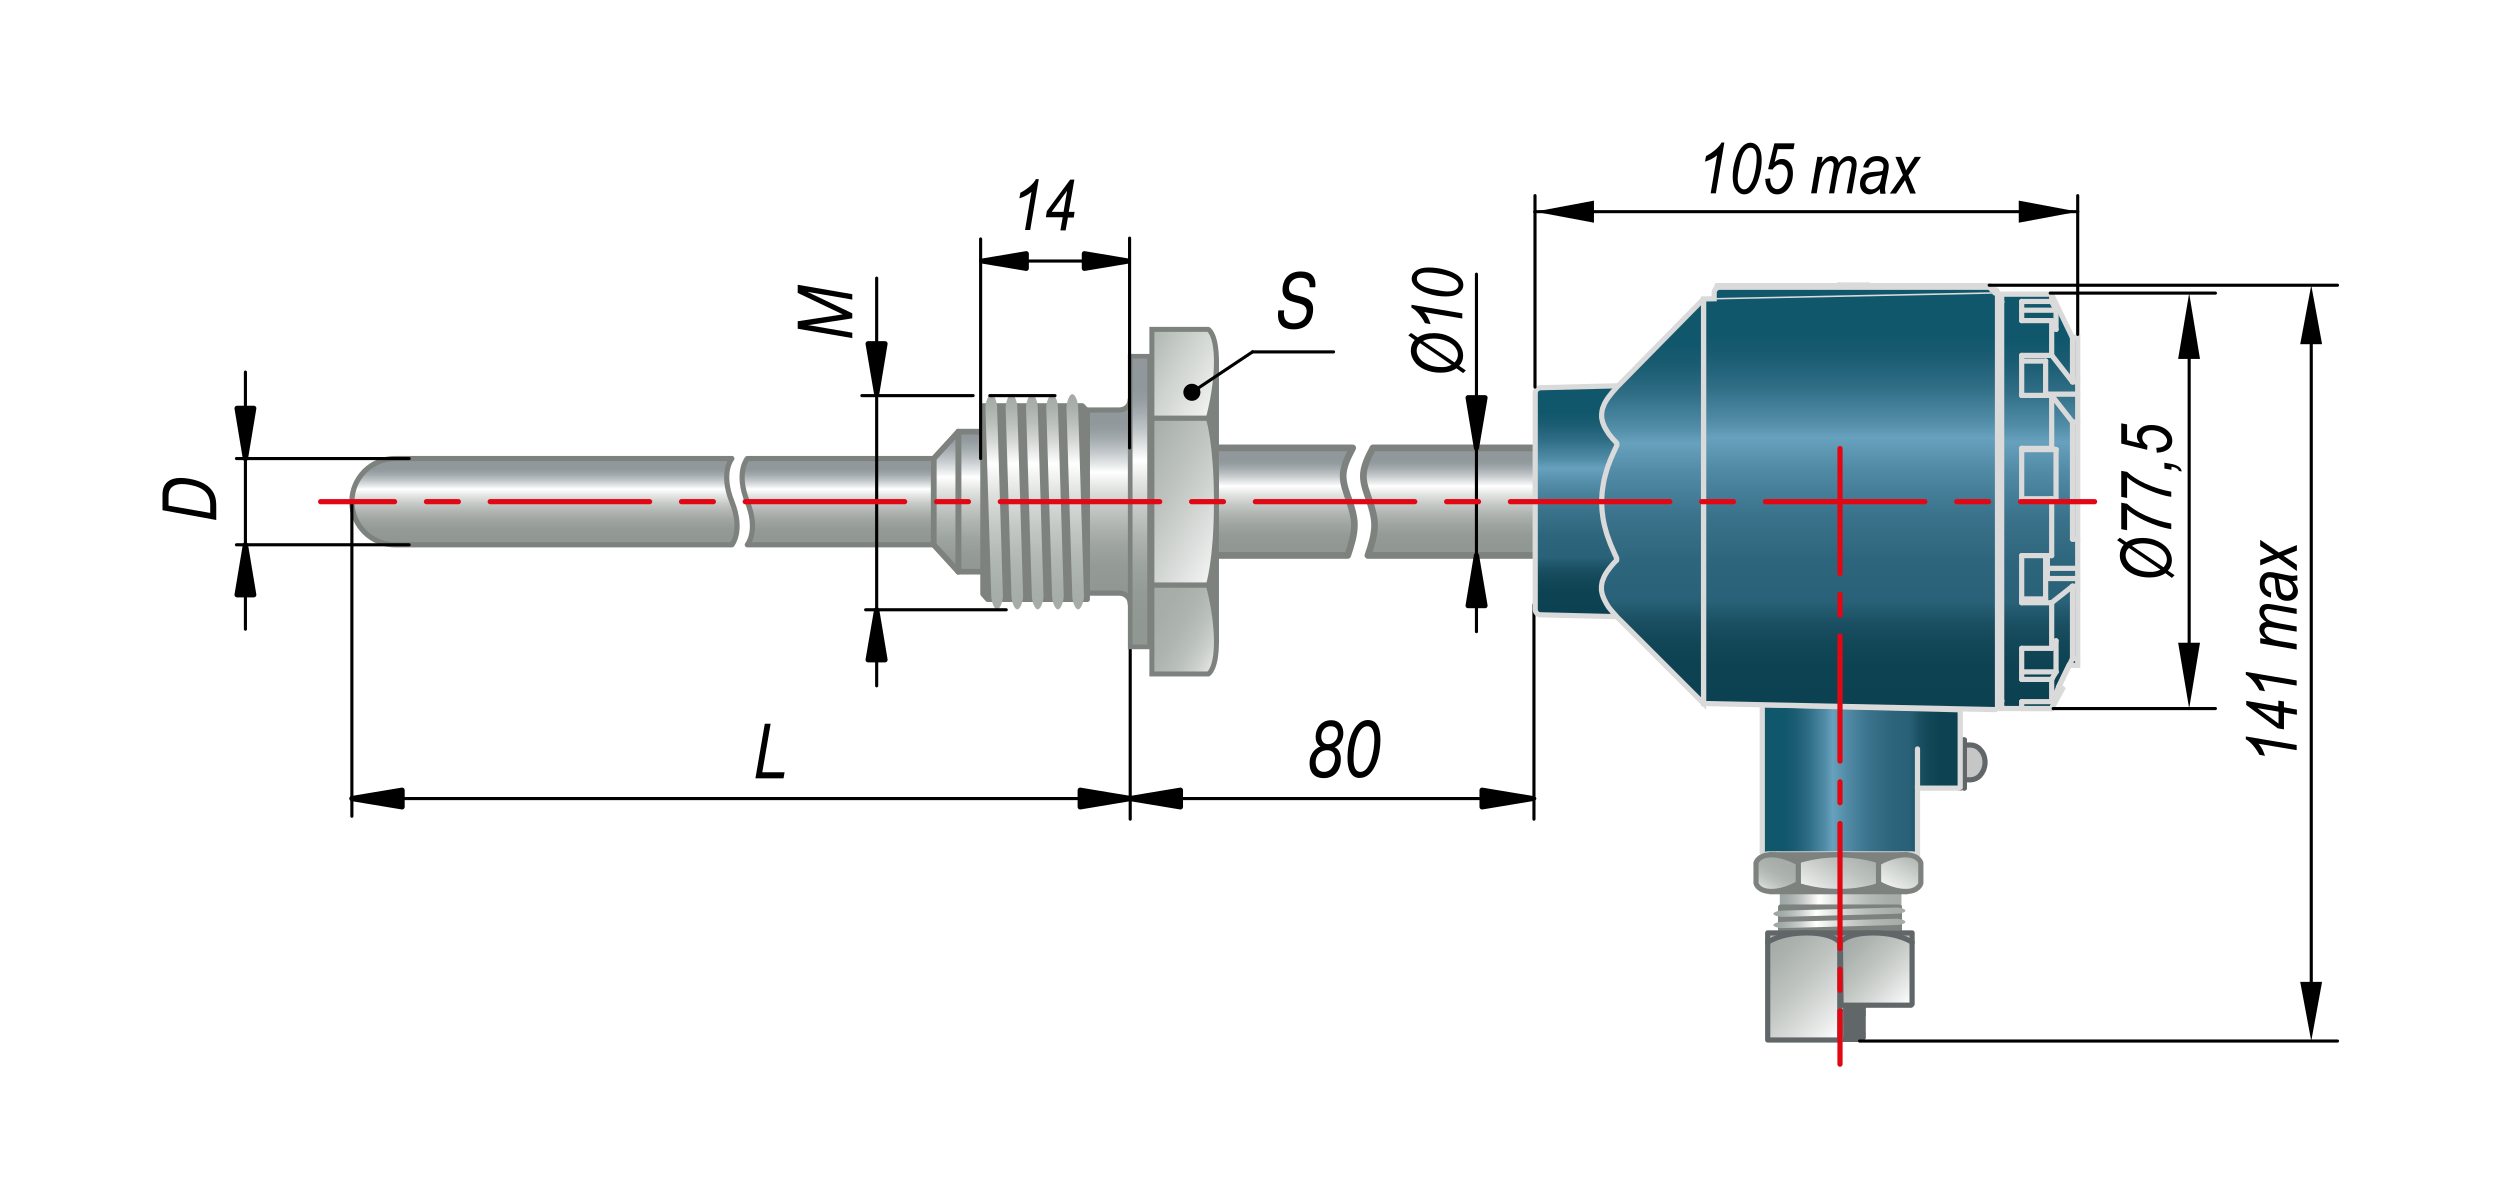 <?xml version="1.0" encoding="UTF-8"?> <svg xmlns="http://www.w3.org/2000/svg" xmlns:xlink="http://www.w3.org/1999/xlink" version="1.1" id="Layer_1" x="0px" y="0px" width="1200px" height="574.4px" viewBox="0 0 1200 574.4" xml:space="preserve"> <pattern x="672" y="783.2" width="1" height="1" patternUnits="userSpaceOnUse" id="AcUsrDefPat_x7B_153_x2C_114_x2C_76_x7D_" viewBox="0 -1 1 1" overflow="visible"> <g> <rect x="0" y="-1" fill="none" width="1" height="1"></rect> <line fill="none" stroke="#A17547" stroke-width="1.000000e-03" stroke-linecap="round" stroke-linejoin="round" stroke-miterlimit="10" x1="0" y1="-0.5" x2="1" y2="-0.5"></line> </g> </pattern> <g> <g> <path d="M699.1,176.8c-2,1.4-4.6,2.1-7.7,2.1c-2.7,0-5.2-0.5-7.5-1.5c-2.2-1-3.9-2.3-5-3.9c-1.1-1.6-1.7-3.3-1.7-5.1 c0-2,0.6-3.8,1.9-5.2L676,161l1.3-1.2l3.2,2.2c2-1.4,4.5-2.1,7.7-2.1c2.7,0,5.2,0.5,7.4,1.6s3.9,2.4,5,4c1.1,1.6,1.7,3.3,1.7,5.1 c0,1.9-0.6,3.6-1.9,5l3.2,2.2l-1.3,1.3L699.1,176.8z M696.7,175.1l-15.1-10.4c-1.1,1-1.6,2.2-1.6,3.6c0,1.3,0.5,2.5,1.4,3.7 c0.9,1.2,2.3,2.2,4.1,3c1.8,0.8,3.9,1.2,6.2,1.2C693.6,176.3,695.3,175.9,696.7,175.1z M683,163.7l15.2,10.3 c1-1.1,1.6-2.3,1.6-3.7c0-1.2-0.4-2.4-1.3-3.6c-0.9-1.2-2.3-2.2-4.2-3s-4-1.2-6.3-1.2C686,162.6,684.4,162.9,683,163.7z"></path> <path d="M702,152.9l-18.4-3.1c1.3,1.4,2.3,3.3,3.1,5.8l-2.7-0.5c-0.8-1.6-1.9-3.2-3.3-4.8c-1.1-1.2-2.1-2.1-3.2-2.6v-1.4l24.4,4.1 V152.9z"></path> <path d="M694,142.3c-3.1,0-6-0.5-8.9-1.5c-2.9-1-4.9-2.2-6.1-3.6c-0.9-1-1.4-2.2-1.4-3.4c0-1.5,0.7-2.8,2-3.8c1.4-1,3.4-1.6,6-1.6 c2.6,0,5.2,0.3,7.7,1c3.2,0.8,5.7,2,7.3,3.5c1.2,1.1,1.8,2.4,1.8,3.9c0,1.5-0.7,2.7-2.1,3.8C698.9,141.8,696.8,142.3,694,142.3z M694.8,139.9c1.8,0,3.1-0.3,4-0.9c0.8-0.6,1.3-1.3,1.3-2.2c0-0.9-0.5-1.7-1.4-2.5c-1.5-1.2-3.8-2.1-6.7-2.7s-5.2-0.8-7-0.8 c-1.8,0-3,0.3-3.8,0.8c-0.8,0.6-1.1,1.3-1.1,2.2c0,1,0.5,1.8,1.4,2.6c1.3,1.1,3.5,1.9,6.5,2.5S693.1,139.9,694.8,139.9z"></path> </g> <line fill="none" stroke="#000000" stroke-width="1.5" stroke-linecap="round" stroke-linejoin="round" x1="736.3" y1="290.3" x2="736.3" y2="393.2"></line> <linearGradient id="SVGID_1_" gradientUnits="userSpaceOnUse" x1="261.359" y1="261.466" x2="261.359" y2="220.104"> <stop offset="7.909600e-02" style="stop-color:#919792"></stop> <stop offset="0.184" style="stop-color:#949A95"></stop> <stop offset="0.284" style="stop-color:#9EA49F"></stop> <stop offset="0.381" style="stop-color:#AFB4B0"></stop> <stop offset="0.477" style="stop-color:#C6CAC7"></stop> <stop offset="0.571" style="stop-color:#E4E6E4"></stop> <stop offset="0.644" style="stop-color:#FFFFFF"></stop> <stop offset="0.687" style="stop-color:#E3E6E7"></stop> <stop offset="0.748" style="stop-color:#C0C5C8"></stop> <stop offset="0.804" style="stop-color:#A6ADB1"></stop> <stop offset="0.852" style="stop-color:#969DA1"></stop> <stop offset="0.887" style="stop-color:#91989C"></stop> </linearGradient> <path fill="url(#SVGID_1_)" stroke="#7D827E" stroke-width="2.5" stroke-linecap="round" stroke-linejoin="round" d="M189.6,220.1 h161.7c0,0-5.6,6.6,0,20.7c5.6,14.1,0,20.7,0,20.7H189.6c-11.4,0-20.7-9.3-20.7-20.7C168.9,229.4,178.2,220.1,189.6,220.1z"></path> <linearGradient id="SVGID_00000157275498775940823330000002001772000974937756_" gradientUnits="userSpaceOnUse" x1="402.209" y1="261.466" x2="402.209" y2="220.104"> <stop offset="7.909600e-02" style="stop-color:#919792"></stop> <stop offset="0.184" style="stop-color:#949A95"></stop> <stop offset="0.284" style="stop-color:#9EA49F"></stop> <stop offset="0.381" style="stop-color:#AFB4B0"></stop> <stop offset="0.477" style="stop-color:#C6CAC7"></stop> <stop offset="0.571" style="stop-color:#E4E6E4"></stop> <stop offset="0.644" style="stop-color:#FFFFFF"></stop> <stop offset="0.687" style="stop-color:#E3E6E7"></stop> <stop offset="0.748" style="stop-color:#C0C5C8"></stop> <stop offset="0.804" style="stop-color:#A6ADB1"></stop> <stop offset="0.852" style="stop-color:#969DA1"></stop> <stop offset="0.887" style="stop-color:#91989C"></stop> </linearGradient> <path fill="url(#SVGID_00000157275498775940823330000002001772000974937756_)" stroke="#7D827E" stroke-width="2.5" stroke-linecap="round" stroke-linejoin="round" d=" M448.2,220.1h-89.5c0,0-5.6,6.6,0,20.7c5.6,14.1,0,20.7,0,20.7h89.5V220.1z"></path> <linearGradient id="SVGID_00000048482811633500948900000016746461397704306853_" gradientUnits="userSpaceOnUse" x1="518.852" y1="432.406" x2="518.852" y2="350.404" gradientTransform="matrix(1 0 0 1 -52.999 -150.616)"> <stop offset="7.909600e-02" style="stop-color:#919792"></stop> <stop offset="0.184" style="stop-color:#949A95"></stop> <stop offset="0.284" style="stop-color:#9EA49F"></stop> <stop offset="0.381" style="stop-color:#AFB4B0"></stop> <stop offset="0.477" style="stop-color:#C6CAC7"></stop> <stop offset="0.571" style="stop-color:#E4E6E4"></stop> <stop offset="0.644" style="stop-color:#FFFFFF"></stop> <stop offset="0.687" style="stop-color:#E3E6E7"></stop> <stop offset="0.748" style="stop-color:#C0C5C8"></stop> <stop offset="0.804" style="stop-color:#A6ADB1"></stop> <stop offset="0.852" style="stop-color:#969DA1"></stop> <stop offset="0.887" style="stop-color:#91989C"></stop> </linearGradient> <polyline fill="url(#SVGID_00000048482811633500948900000016746461397704306853_)" stroke="#7D827E" stroke-width="2.768" stroke-linecap="round" stroke-linejoin="round" points=" 471.8,274.4 460,274.4 460,207.2 471.8,207.2 "></polyline> <linearGradient id="SVGID_00000094612668621584787470000004220891378180635324_" gradientUnits="userSpaceOnUse" x1="507.092" y1="432.406" x2="507.092" y2="350.404" gradientTransform="matrix(1 0 0 1 -52.999 -150.616)"> <stop offset="7.909600e-02" style="stop-color:#919792"></stop> <stop offset="0.184" style="stop-color:#949A95"></stop> <stop offset="0.284" style="stop-color:#9EA49F"></stop> <stop offset="0.381" style="stop-color:#AFB4B0"></stop> <stop offset="0.477" style="stop-color:#C6CAC7"></stop> <stop offset="0.571" style="stop-color:#E4E6E4"></stop> <stop offset="0.644" style="stop-color:#FFFFFF"></stop> <stop offset="0.687" style="stop-color:#E3E6E7"></stop> <stop offset="0.748" style="stop-color:#C0C5C8"></stop> <stop offset="0.804" style="stop-color:#A6ADB1"></stop> <stop offset="0.852" style="stop-color:#969DA1"></stop> <stop offset="0.887" style="stop-color:#91989C"></stop> </linearGradient> <polygon fill="url(#SVGID_00000094612668621584787470000004220891378180635324_)" stroke="#7D827E" stroke-width="2.768" stroke-linecap="round" stroke-linejoin="round" points=" 448.2,261.5 460,274.4 460,207.2 448.2,220.1 "></polygon> <g> <path d="M376.1,373.6h-13.5l4.5-26.2h2.8l-4,23.3h10.7L376.1,373.6z"></path> </g> <linearGradient id="SVGID_00000036227302200634279110000011111689681558470079_" gradientUnits="userSpaceOnUse" x1="532.203" y1="289.732" x2="532.203" y2="191.85"> <stop offset="7.909600e-02" style="stop-color:#919792"></stop> <stop offset="0.184" style="stop-color:#949A95"></stop> <stop offset="0.284" style="stop-color:#9EA49F"></stop> <stop offset="0.381" style="stop-color:#AFB4B0"></stop> <stop offset="0.477" style="stop-color:#C6CAC7"></stop> <stop offset="0.571" style="stop-color:#E4E6E4"></stop> <stop offset="0.644" style="stop-color:#FFFFFF"></stop> <stop offset="0.687" style="stop-color:#E3E6E7"></stop> <stop offset="0.748" style="stop-color:#C0C5C8"></stop> <stop offset="0.804" style="stop-color:#A6ADB1"></stop> <stop offset="0.852" style="stop-color:#969DA1"></stop> <stop offset="0.887" style="stop-color:#91989C"></stop> </linearGradient> <path fill="url(#SVGID_00000036227302200634279110000011111689681558470079_)" stroke="#7D827E" stroke-width="2.5" stroke-linecap="round" stroke-linejoin="round" d=" M542.5,191.8c0,2.8-2.3,5-5.2,5h-15.5v87.9h15.5c2.8,0,5.2,2.2,5.2,5"></path> <linearGradient id="SVGID_00000013170963214155253220000017999500481241835700_" gradientUnits="userSpaceOnUse" x1="695.569" y1="266.63" x2="695.569" y2="214.952"> <stop offset="7.909600e-02" style="stop-color:#919792"></stop> <stop offset="0.184" style="stop-color:#949A95"></stop> <stop offset="0.284" style="stop-color:#9EA49F"></stop> <stop offset="0.381" style="stop-color:#AFB4B0"></stop> <stop offset="0.477" style="stop-color:#C6CAC7"></stop> <stop offset="0.571" style="stop-color:#E4E6E4"></stop> <stop offset="0.644" style="stop-color:#FFFFFF"></stop> <stop offset="0.687" style="stop-color:#E3E6E7"></stop> <stop offset="0.748" style="stop-color:#C0C5C8"></stop> <stop offset="0.804" style="stop-color:#A6ADB1"></stop> <stop offset="0.852" style="stop-color:#969DA1"></stop> <stop offset="0.887" style="stop-color:#91989C"></stop> </linearGradient> <path fill="url(#SVGID_00000013170963214155253220000017999500481241835700_)" stroke="#7D827E" stroke-width="3.227" stroke-linecap="round" stroke-linejoin="round" d=" M736.7,266.6h-80.1c1.7-5,3.3-10.1,3.2-15.1c-0.1-3.7-1.2-7.3-2.4-11c-1.4-4-3-8.1-3-12c0-4.6,2.3-9.1,4.6-13.5h77.6"></path> <linearGradient id="SVGID_00000128480539221020619010000011930343816801222834_" gradientUnits="userSpaceOnUse" x1="617.435" y1="266.63" x2="617.435" y2="214.952"> <stop offset="7.909600e-02" style="stop-color:#919792"></stop> <stop offset="0.184" style="stop-color:#949A95"></stop> <stop offset="0.284" style="stop-color:#9EA49F"></stop> <stop offset="0.381" style="stop-color:#AFB4B0"></stop> <stop offset="0.477" style="stop-color:#C6CAC7"></stop> <stop offset="0.571" style="stop-color:#E4E6E4"></stop> <stop offset="0.644" style="stop-color:#FFFFFF"></stop> <stop offset="0.687" style="stop-color:#E3E6E7"></stop> <stop offset="0.748" style="stop-color:#C0C5C8"></stop> <stop offset="0.804" style="stop-color:#A6ADB1"></stop> <stop offset="0.852" style="stop-color:#969DA1"></stop> <stop offset="0.887" style="stop-color:#91989C"></stop> </linearGradient> <path fill="url(#SVGID_00000128480539221020619010000011930343816801222834_)" stroke="#7D827E" stroke-width="3.227" stroke-linecap="round" stroke-linejoin="round" d=" M584.9,266.6h62c1.7-5,3.3-10.1,3.2-15.1c-0.1-3.7-1.2-7.3-2.4-11c-1.4-4-3-8.1-3-12c0-4.6,2.3-9.1,4.6-13.5h-64.4"></path> <line fill="none" stroke="#000000" stroke-width="1.5" stroke-linecap="round" stroke-linejoin="round" x1="117.8" y1="178.6" x2="117.8" y2="302"></line> <line fill="none" stroke="#000000" stroke-width="1.5" stroke-linecap="round" stroke-linejoin="round" x1="196.4" y1="220.1" x2="113.5" y2="220.1"></line> <line fill="none" stroke="#000000" stroke-width="1.5" stroke-linecap="round" stroke-linejoin="round" x1="196.4" y1="261.5" x2="113.5" y2="261.5"></line> <polygon stroke="#000000" stroke-width="2.5" stroke-linecap="round" stroke-linejoin="round" points="113.8,285.5 121.8,285.5 117.8,261.5 "></polygon> <polygon stroke="#000000" stroke-width="2.5" stroke-linecap="round" stroke-linejoin="round" points="113.8,196 121.8,196 117.8,220.1 "></polygon> <g> <path d="M78,237.4c0-2.1,0.3-9.8,12.8-7.6c12.7,2.2,13,9.6,13,13.2v6.6L78,244.9V237.4z M100.9,246.2v-3.9c0-5.3-3.1-8.4-10-9.6 c-7.8-1.4-10,1.7-10,5.3v4.7L100.9,246.2z"></path> </g> <polygon fill="#7D827E" stroke="#7D827E" stroke-width="2.534" stroke-linecap="round" stroke-linejoin="round" points=" 471.8,285.1 474.1,287.7 521.9,287.7 521.9,197.4 519.5,194.8 471.8,194.8 "></polygon> <g> <linearGradient id="SVGID_00000034091126323046198190000006681657797949581959_" gradientUnits="userSpaceOnUse" x1="546.301" y1="338.634" x2="546.301" y2="259.246" gradientTransform="matrix(1.11 0 0 1.685 -129.147 -261.856)"> <stop offset="7.909600e-02" style="stop-color:#A4ABA6"></stop> <stop offset="0.196" style="stop-color:#A8AEA9"></stop> <stop offset="0.307" style="stop-color:#B2B8B3"></stop> <stop offset="0.415" style="stop-color:#C3C8C4"></stop> <stop offset="0.522" style="stop-color:#DBDEDB"></stop> <stop offset="0.626" style="stop-color:#F9FAF9"></stop> <stop offset="0.644" style="stop-color:#FFFFFF"></stop> <stop offset="0.655" style="stop-color:#F9F9F9"></stop> <stop offset="0.727" style="stop-color:#D4D8D5"></stop> <stop offset="0.791" style="stop-color:#BABFBB"></stop> <stop offset="0.847" style="stop-color:#AAB0AC"></stop> <stop offset="0.887" style="stop-color:#A4ABA6"></stop> </linearGradient> <path fill="url(#SVGID_00000034091126323046198190000006681657797949581959_)" d="M475.8,286.1c0,2.4,1.3,6.4,2.8,6.4 c1.5,0,2.8-4,2.8-6.4l-2.8-90.5c0-2.4-1.2-6.4-2.8-6.4c-1.5,0-2.8,4.1-2.8,6.4L475.8,286.1z"></path> <linearGradient id="SVGID_00000077319657222811503790000008731975834566162335_" gradientUnits="userSpaceOnUse" x1="555.065" y1="338.634" x2="555.065" y2="259.246" gradientTransform="matrix(1.11 0 0 1.685 -129.146 -261.856)"> <stop offset="7.909600e-02" style="stop-color:#A4ABA6"></stop> <stop offset="0.196" style="stop-color:#A8AEA9"></stop> <stop offset="0.307" style="stop-color:#B2B8B3"></stop> <stop offset="0.415" style="stop-color:#C3C8C4"></stop> <stop offset="0.522" style="stop-color:#DBDEDB"></stop> <stop offset="0.626" style="stop-color:#F9FAF9"></stop> <stop offset="0.644" style="stop-color:#FFFFFF"></stop> <stop offset="0.655" style="stop-color:#F9F9F9"></stop> <stop offset="0.727" style="stop-color:#D4D8D5"></stop> <stop offset="0.791" style="stop-color:#BABFBB"></stop> <stop offset="0.847" style="stop-color:#AAB0AC"></stop> <stop offset="0.887" style="stop-color:#A4ABA6"></stop> </linearGradient> <path fill="url(#SVGID_00000077319657222811503790000008731975834566162335_)" d="M485.5,286.1c0,2.4,1.3,6.4,2.8,6.4 c1.5,0,2.8-4,2.8-6.4l-2.8-90.5c0-2.4-1.2-6.4-2.8-6.4c-1.5,0-2.8,4.1-2.8,6.4L485.5,286.1z"></path> <linearGradient id="SVGID_00000085208163550779817010000013900968616928400056_" gradientUnits="userSpaceOnUse" x1="563.829" y1="338.634" x2="563.829" y2="259.246" gradientTransform="matrix(1.11 0 0 1.685 -129.145 -261.856)"> <stop offset="7.909600e-02" style="stop-color:#A4ABA6"></stop> <stop offset="0.196" style="stop-color:#A8AEA9"></stop> <stop offset="0.307" style="stop-color:#B2B8B3"></stop> <stop offset="0.415" style="stop-color:#C3C8C4"></stop> <stop offset="0.522" style="stop-color:#DBDEDB"></stop> <stop offset="0.626" style="stop-color:#F9FAF9"></stop> <stop offset="0.644" style="stop-color:#FFFFFF"></stop> <stop offset="0.655" style="stop-color:#F9F9F9"></stop> <stop offset="0.727" style="stop-color:#D4D8D5"></stop> <stop offset="0.791" style="stop-color:#BABFBB"></stop> <stop offset="0.847" style="stop-color:#AAB0AC"></stop> <stop offset="0.887" style="stop-color:#A4ABA6"></stop> </linearGradient> <path fill="url(#SVGID_00000085208163550779817010000013900968616928400056_)" d="M495.3,286.1c0,2.4,1.3,6.4,2.8,6.4 c1.5,0,2.8-4,2.8-6.4l-2.8-90.5c0-2.4-1.2-6.4-2.8-6.4c-1.5,0-2.8,4.1-2.8,6.4L495.3,286.1z"></path> <linearGradient id="SVGID_00000081640083348124622370000001402002232887247025_" gradientUnits="userSpaceOnUse" x1="572.594" y1="338.634" x2="572.594" y2="259.246" gradientTransform="matrix(1.11 0 0 1.685 -129.144 -261.856)"> <stop offset="7.909600e-02" style="stop-color:#A4ABA6"></stop> <stop offset="0.196" style="stop-color:#A8AEA9"></stop> <stop offset="0.307" style="stop-color:#B2B8B3"></stop> <stop offset="0.415" style="stop-color:#C3C8C4"></stop> <stop offset="0.522" style="stop-color:#DBDEDB"></stop> <stop offset="0.626" style="stop-color:#F9FAF9"></stop> <stop offset="0.644" style="stop-color:#FFFFFF"></stop> <stop offset="0.655" style="stop-color:#F9F9F9"></stop> <stop offset="0.727" style="stop-color:#D4D8D5"></stop> <stop offset="0.791" style="stop-color:#BABFBB"></stop> <stop offset="0.847" style="stop-color:#AAB0AC"></stop> <stop offset="0.887" style="stop-color:#A4ABA6"></stop> </linearGradient> <path fill="url(#SVGID_00000081640083348124622370000001402002232887247025_)" d="M505,286.1c0,2.4,1.3,6.4,2.8,6.4 c1.5,0,2.8-4,2.8-6.4l-2.8-90.5c0-2.4-1.2-6.4-2.8-6.4c-1.5,0-2.8,4.1-2.8,6.4L505,286.1z"></path> <linearGradient id="SVGID_00000165934206955162591990000013098518605200848044_" gradientUnits="userSpaceOnUse" x1="581.358" y1="338.634" x2="581.358" y2="259.246" gradientTransform="matrix(1.11 0 0 1.685 -129.143 -261.856)"> <stop offset="7.909600e-02" style="stop-color:#A4ABA6"></stop> <stop offset="0.196" style="stop-color:#A8AEA9"></stop> <stop offset="0.307" style="stop-color:#B2B8B3"></stop> <stop offset="0.415" style="stop-color:#C3C8C4"></stop> <stop offset="0.522" style="stop-color:#DBDEDB"></stop> <stop offset="0.626" style="stop-color:#F9FAF9"></stop> <stop offset="0.644" style="stop-color:#FFFFFF"></stop> <stop offset="0.655" style="stop-color:#F9F9F9"></stop> <stop offset="0.727" style="stop-color:#D4D8D5"></stop> <stop offset="0.791" style="stop-color:#BABFBB"></stop> <stop offset="0.847" style="stop-color:#AAB0AC"></stop> <stop offset="0.887" style="stop-color:#A4ABA6"></stop> </linearGradient> <path fill="url(#SVGID_00000165934206955162591990000013098518605200848044_)" d="M514.7,286.1c0,2.4,1.3,6.4,2.8,6.4 c1.5,0,2.8-4,2.8-6.4l-2.8-90.5c0-2.4-1.2-6.4-2.8-6.4c-1.5,0-2.8,4.1-2.8,6.4L514.7,286.1z"></path> </g> <line fill="none" stroke="#000000" stroke-width="1.5" stroke-linecap="round" stroke-linejoin="round" x1="168.9" y1="383.3" x2="542.5" y2="383.3"></line> <line fill="none" stroke="#000000" stroke-width="1.5" stroke-linecap="round" stroke-linejoin="round" x1="168.9" y1="240.8" x2="168.9" y2="391.8"></line> <polygon stroke="#000000" stroke-width="2.5" stroke-linecap="round" stroke-linejoin="round" points="193,379.3 193,387.3 168.9,383.3 "></polygon> <polygon stroke="#000000" stroke-width="2.5" stroke-linecap="round" stroke-linejoin="round" points="518.5,379.3 518.5,387.3 542.5,383.3 "></polygon> <line fill="none" stroke="#000000" stroke-width="1.5" stroke-linecap="round" stroke-linejoin="round" x1="542.5" y1="287.3" x2="542.5" y2="393.2"></line> <polygon stroke="#000000" stroke-width="2.5" stroke-linecap="round" stroke-linejoin="round" points="566.6,379.3 566.6,387.3 542.5,383.3 "></polygon> <polygon stroke="#000000" stroke-width="2.5" stroke-linecap="round" stroke-linejoin="round" points="711.4,379.3 711.4,387.3 735.5,383.3 "></polygon> <line fill="none" stroke="#000000" stroke-width="1.5" stroke-linecap="round" stroke-linejoin="round" x1="542.5" y1="383.3" x2="736.7" y2="383.3"></line> <g> <path d="M628.6,366.4c0-5.4,3.5-7.4,5.2-8.1c-1.6-0.9-2.3-2.7-2.3-4.6c0-4.4,2.9-8,7.4-8c4.8,0,5.9,3.7,5.9,6.3 c0,1.6-0.6,5.2-4.2,6.7c2,0.7,3,3,3,5.7c0,6-3.7,9.1-8.1,9.1C629.8,373.5,628.6,369.6,628.6,366.4z M640.8,364 c0-1.8-0.8-3.9-3.8-3.9c-3,0-5.5,2.2-5.5,5.8c0,3.9,2.6,4.6,4,4.6C639.6,370.5,640.8,366.1,640.8,364z M642.2,352.2 c0-1.5-0.5-3.6-3.5-3.6c-3.1,0-4.5,2.8-4.5,5c0,1.8,0.9,3.6,3.3,3.6C640.1,357.2,642.2,355,642.2,352.2z"></path> <path d="M646.8,363.8c0-9.9,3.9-18.2,9.8-18.2c2.7,0,6,1.4,6,9.6c0,7.3-2.8,18.2-9.9,18.2C651.8,373.5,646.8,373.5,646.8,363.8z M659.7,354.8c0-5.4-2-6.2-3.4-6.2c-4,0-6.6,7.4-6.6,15.6c0,1.4,0,6.3,3.3,6.3C657.7,370.5,659.7,360.8,659.7,354.8z"></path> </g> <line fill="none" stroke="#000000" stroke-width="1.5" stroke-linecap="round" stroke-linejoin="round" x1="420.8" y1="133.5" x2="420.8" y2="329.2"></line> <line fill="none" stroke="#000000" stroke-width="1.5" stroke-linecap="round" stroke-linejoin="round" x1="483" y1="292.7" x2="415.5" y2="292.7"></line> <polygon stroke="#000000" stroke-width="2.5" stroke-linecap="round" stroke-linejoin="round" points="416.7,316.7 424.8,316.7 420.8,292.7 "></polygon> <g> <path d="M387.8,156.1L387.8,156.1l1,0.1l20.3,3.5v2.6l-26.2-4.5v-3.6l21.6-3.3l-21.6-10.3v-3.9l26.2,4.5v2.6l-20.3-3.5l-1-0.2v0.1 l21.3,10.2v2.4L387.8,156.1z"></path> </g> <polygon stroke="#000000" stroke-width="2.5" stroke-linecap="round" stroke-linejoin="round" points="416.7,165 424.8,165 420.8,189.1 "></polygon> <polygon stroke="#000000" stroke-width="2.5" stroke-linecap="round" stroke-linejoin="round" points="704.7,190.9 712.8,190.9 708.7,215 "></polygon> <linearGradient id="SVGID_00000018231422507317809550000016194219123876647612_" gradientUnits="userSpaceOnUse" x1="547.164" y1="310.554" x2="547.164" y2="171.028"> <stop offset="7.909600e-02" style="stop-color:#919792"></stop> <stop offset="0.184" style="stop-color:#949A95"></stop> <stop offset="0.284" style="stop-color:#9EA49F"></stop> <stop offset="0.381" style="stop-color:#AFB4B0"></stop> <stop offset="0.477" style="stop-color:#C6CAC7"></stop> <stop offset="0.571" style="stop-color:#E4E6E4"></stop> <stop offset="0.644" style="stop-color:#FFFFFF"></stop> <stop offset="0.687" style="stop-color:#E3E6E7"></stop> <stop offset="0.748" style="stop-color:#C0C5C8"></stop> <stop offset="0.804" style="stop-color:#A6ADB1"></stop> <stop offset="0.852" style="stop-color:#969DA1"></stop> <stop offset="0.887" style="stop-color:#91989C"></stop> </linearGradient> <rect x="542.5" y="171" fill="url(#SVGID_00000018231422507317809550000016194219123876647612_)" stroke="#7D827E" stroke-width="2.235" width="9.3" height="139.5"></rect> <g> <rect x="552.9" y="173.6" fill="#7D827E" stroke="#7D827E" stroke-width="2.407" width="31" height="134.3"></rect> <linearGradient id="SVGID_00000120556960081046224130000009549609005635859104_" gradientUnits="userSpaceOnUse" x1="532.669" y1="221.299" x2="600.2" y2="260.288"> <stop offset="0" style="stop-color:#A4ABA6"></stop> <stop offset="0.164" style="stop-color:#ABB2AD"></stop> <stop offset="0.415" style="stop-color:#BEC3BF"></stop> <stop offset="0.722" style="stop-color:#DDE0DE"></stop> <stop offset="1" style="stop-color:#FFFFFF"></stop> </linearGradient> <path fill="url(#SVGID_00000120556960081046224130000009549609005635859104_)" stroke="#7D827E" stroke-width="2.407" d=" M580,200.7h-27.1v80.2H580c0,0,3.9-11.7,3.9-40.1C583.9,212.4,580,200.7,580,200.7z"></path> <linearGradient id="SVGID_00000152983225461059555950000017941551438183271600_" gradientUnits="userSpaceOnUse" x1="541.21" y1="287.615" x2="592.018" y2="316.949"> <stop offset="0" style="stop-color:#A4ABA6"></stop> <stop offset="0.306" style="stop-color:#A7ADA8"></stop> <stop offset="0.488" style="stop-color:#AEB4AF"></stop> <stop offset="0.639" style="stop-color:#BAC0BC"></stop> <stop offset="0.771" style="stop-color:#CDD1CE"></stop> <stop offset="0.891" style="stop-color:#E4E6E4"></stop> <stop offset="1" style="stop-color:#FFFFFF"></stop> </linearGradient> <path fill="url(#SVGID_00000152983225461059555950000017941551438183271600_)" stroke="#7D827E" stroke-width="2.407" d=" M580,280.9h-27.1v42.6H580c0,0,3.9-2,3.9-15.5C583.9,294.4,580,280.9,580,280.9z"></path> <linearGradient id="SVGID_00000101087071192020872250000005836848430256336799_" gradientUnits="userSpaceOnUse" x1="541.389" y1="164.945" x2="593.445" y2="195"> <stop offset="0" style="stop-color:#A4ABA6"></stop> <stop offset="0.448" style="stop-color:#CED3CF"></stop> <stop offset="1" style="stop-color:#FFFFFF"></stop> </linearGradient> <path fill="url(#SVGID_00000101087071192020872250000005836848430256336799_)" stroke="#7D827E" stroke-width="2.407" d=" M580,158.1h-27.1v42.6H580c0,0,3.9-13.5,3.9-27.1C583.9,160.1,580,158.1,580,158.1z"></path> </g> <g> <line fill="none" stroke="#000000" stroke-width="1.5" stroke-linecap="round" stroke-linejoin="round" x1="601.2" y1="168.9" x2="640.1" y2="168.9"></line> <line fill="none" stroke="#000000" stroke-width="1.5" stroke-linecap="round" stroke-linejoin="round" x1="572.1" y1="188.3" x2="601.2" y2="168.9"></line> <g> <path d="M616.4,149.1c-0.3,1.6-0.6,6.1,4.7,6.1c3.9,0,6.1-2.7,6.1-5.7c0-3.4-2.9-3.6-6.4-4.6c-2.2-0.6-5.2-1.4-5.2-6 c0-3.3,1.8-8.6,8.8-8.6c5.1,0,7,2.7,7,6.2c0,0.5,0,0.9-0.1,1.4h-2.7c0-0.3,0-0.6,0-0.8c0-0.9-0.2-3.8-4.4-3.8 c-3.2,0-5.5,2.1-5.5,5c0,2.6,1.9,3.1,4.6,3.7c3.2,0.8,7,1.5,7,6.3c0,4.2-1.9,9.8-9.4,9.8c-3.1,0-8.5-0.9-7.3-9.1H616.4z"></path> </g> <circle cx="572.1" cy="188.3" r="4.1"></circle> </g> <line fill="none" stroke="#000000" stroke-width="1.5" stroke-linecap="round" stroke-linejoin="round" x1="708.7" y1="131.6" x2="708.7" y2="303.2"></line> <polygon stroke="#000000" stroke-width="2.5" stroke-linecap="round" stroke-linejoin="round" points="704.7,290.7 712.8,290.7 708.7,266.6 "></polygon> <g id="ARC_00000042010235051500040920000011488341764887576975_"> <path fill="#C6C6C6" stroke="#616668" stroke-width="2.5" stroke-linecap="round" stroke-linejoin="round" stroke-miterlimit="10" d=" M941.8,357.6h4.3c1.5,0.1,3,0.7,4.2,1.9v0.1c0.3,0.3,0.6,0.6,0.9,1c2.5,3.5,2.1,8.7-0.9,11.7v0.1c-1.2,1.2-2.7,1.8-4.2,1.9h-4.3"></path> </g> <g id="LINE_00000057114098973495869170000016458171300533064123_"> <line fill="none" stroke="#DADADA" stroke-width="2.5" stroke-linecap="round" stroke-linejoin="round" stroke-miterlimit="10" x1="940.9" y1="378.3" x2="942.9" y2="378.3"></line> </g> <g id="LINE_00000113321001651304274980000004010114665463108780_"> <line fill="none" stroke="#616668" stroke-width="2.5" stroke-linecap="round" stroke-linejoin="round" stroke-miterlimit="10" x1="942.9" y1="355.2" x2="942.9" y2="378.3"></line> </g> <g id="LINE_00000082337318856301016080000017737728695947217054_"> <line fill="none" stroke="#616668" stroke-width="2.5" stroke-linecap="round" stroke-linejoin="round" stroke-miterlimit="10" x1="940.9" y1="355.2" x2="942.9" y2="355.2"></line> </g> <g id="ARC_00000100363099155214642920000002593163076732009614_"> <path fill="none" stroke="#DADADA" stroke-width="2.5" stroke-linecap="round" stroke-linejoin="round" stroke-miterlimit="10" d=" M940.4,378.3c0.3,0,0.5-0.2,0.5-0.5"></path> </g> <g id="LINE_00000000917387016064474560000018352212898131506336_"> <line fill="none" stroke="#616668" stroke-width="2.5" stroke-linecap="round" stroke-linejoin="round" stroke-miterlimit="10" x1="940.9" y1="377.8" x2="940.9" y2="378.3"></line> </g> <g id="LINE_00000134953068866741926070000017477134085620692389_"> <linearGradient id="SVGID_00000065055957495224586820000017177976710846932396_" gradientUnits="userSpaceOnUse" x1="1339.244" y1="450.921" x2="1339.244" y2="545.853" gradientTransform="matrix(4.489700e-11 1 -1 4.489700e-11 1391.8 -965.069)"> <stop offset="5.376345e-03" style="stop-color:#0B4151"></stop> <stop offset="0.1" style="stop-color:#0D4252"></stop> <stop offset="0.156" style="stop-color:#124758"></stop> <stop offset="0.203" style="stop-color:#1A4F62"></stop> <stop offset="0.243" style="stop-color:#245C71"></stop> <stop offset="0.257" style="stop-color:#296178"></stop> <stop offset="0.353" style="stop-color:#2D667C"></stop> <stop offset="0.46" style="stop-color:#3A728B"></stop> <stop offset="0.57" style="stop-color:#518AA5"></stop> <stop offset="0.644" style="stop-color:#67A1BD"></stop> <stop offset="0.684" style="stop-color:#518CA7"></stop> <stop offset="0.766" style="stop-color:#2F6D85"></stop> <stop offset="0.836" style="stop-color:#1A5C72"></stop> <stop offset="0.887" style="stop-color:#11576C"></stop> </linearGradient> <polyline fill="url(#SVGID_00000065055957495224586820000017177976710846932396_)" stroke="#DADADA" stroke-width="2.5" stroke-miterlimit="10" points=" 845.9,410 845.9,338.3 940.9,340.7 940.9,377.8 940.4,378.3 920.4,378.3 920.4,410 847.2,410 "></polyline> </g> <g id="ARC_00000067200780741536221240000002682083622645415301_"> <linearGradient id="SVGID_00000155858516648760688140000004287610948745378945_" gradientUnits="userSpaceOnUse" x1="1305.776" y1="503.52" x2="1102.962" y2="503.52" gradientTransform="matrix(4.489700e-11 1 -1 4.489700e-11 1391.8 -965.069)"> <stop offset="5.376345e-03" style="stop-color:#0B4151"></stop> <stop offset="0.1" style="stop-color:#0D4252"></stop> <stop offset="0.156" style="stop-color:#124758"></stop> <stop offset="0.203" style="stop-color:#1A4F62"></stop> <stop offset="0.243" style="stop-color:#245C71"></stop> <stop offset="0.257" style="stop-color:#296178"></stop> <stop offset="0.353" style="stop-color:#2D667C"></stop> <stop offset="0.46" style="stop-color:#3A728B"></stop> <stop offset="0.57" style="stop-color:#518AA5"></stop> <stop offset="0.644" style="stop-color:#67A1BD"></stop> <stop offset="0.684" style="stop-color:#518CA7"></stop> <stop offset="0.766" style="stop-color:#2F6D85"></stop> <stop offset="0.836" style="stop-color:#1A5C72"></stop> <stop offset="0.887" style="stop-color:#11576C"></stop> </linearGradient> <path fill="url(#SVGID_00000155858516648760688140000004287610948745378945_)" stroke="#DADADA" stroke-width="2.5" stroke-miterlimit="10" d=" M824.2,137.9h130.9h-1.3H825.4c-1.4,0-2.5,1.1-2.6,2.5l0,1.6l0,1.4l-5.1,0.1v194.2l139.8,2.9c0.7,0,1.3-0.5,1.3-1.3c0,0,0,0,0,0 v-98.8v-98.8v-1.4c0-0.7-0.6-1.3-1.3-1.3c0,0,0,0,0,0l-1.5,0c-0.5-0.8-1.3-1.3-2.3-1.3"></path> </g> <g id="ARC_00000182497160459193114980000012931860584364069519_"> <linearGradient id="SVGID_00000168829200410157116410000008344657877953402250_" gradientUnits="userSpaceOnUse" x1="1305.162" y1="412.679" x2="1106.299" y2="412.679" gradientTransform="matrix(4.489700e-11 1 -1 4.489700e-11 1391.8 -965.069)"> <stop offset="5.376345e-03" style="stop-color:#0B4151"></stop> <stop offset="0.1" style="stop-color:#0D4252"></stop> <stop offset="0.156" style="stop-color:#124758"></stop> <stop offset="0.203" style="stop-color:#1A4F62"></stop> <stop offset="0.243" style="stop-color:#245C71"></stop> <stop offset="0.257" style="stop-color:#296178"></stop> <stop offset="0.353" style="stop-color:#2D667C"></stop> <stop offset="0.46" style="stop-color:#3A728B"></stop> <stop offset="0.57" style="stop-color:#518AA5"></stop> <stop offset="0.644" style="stop-color:#67A1BD"></stop> <stop offset="0.684" style="stop-color:#518CA7"></stop> <stop offset="0.766" style="stop-color:#2F6D85"></stop> <stop offset="0.836" style="stop-color:#1A5C72"></stop> <stop offset="0.887" style="stop-color:#11576C"></stop> </linearGradient> <path fill="url(#SVGID_00000168829200410157116410000008344657877953402250_)" stroke="#DADADA" stroke-width="2.5" stroke-miterlimit="10" d=" M960.9,340.1h23.9v0l5.2-9.5l-1.7-1.3l4.8-9.9h4.2v-3.3v-34.8v-3.6v-4.9v-14v-56.2v-13.4v-5.9v-21.4h-2.6 c-1.8-3.7-3.6-7.5-5.4-11.2l-4.6-9.5h-23.9V340.1z"></path> </g> <linearGradient id="SVGID_00000052076063994103966240000004552482972946701462_" gradientUnits="userSpaceOnUse" x1="1397.066" y1="470.055" x2="1397.066" y2="545.588" gradientTransform="matrix(4.489700e-11 1 -1 4.489700e-11 1391.8 -965.069)"> <stop offset="7.909600e-02" style="stop-color:#A4ABA6"></stop> <stop offset="0.196" style="stop-color:#A8AEA9"></stop> <stop offset="0.307" style="stop-color:#B2B8B3"></stop> <stop offset="0.415" style="stop-color:#C3C8C4"></stop> <stop offset="0.522" style="stop-color:#DBDEDB"></stop> <stop offset="0.626" style="stop-color:#F9FAF9"></stop> <stop offset="0.644" style="stop-color:#FFFFFF"></stop> <stop offset="0.66" style="stop-color:#F6F6F6"></stop> <stop offset="0.73" style="stop-color:#CED2D1"></stop> <stop offset="0.793" style="stop-color:#B3BAB8"></stop> <stop offset="0.848" style="stop-color:#A2ABA9"></stop> <stop offset="0.887" style="stop-color:#9CA6A4"></stop> </linearGradient> <rect x="854.3" y="428.9" fill="url(#SVGID_00000052076063994103966240000004552482972946701462_)" width="58.4" height="6.3"></rect> <g> <polygon fill="#7D827E" stroke="#7D827E" stroke-width="2.5" stroke-linecap="round" stroke-linejoin="round" points=" 911.7,478.1 911.7,475.3 911.7,435.4 854.7,435.4 854.7,437.4 854.7,478.1 "></polygon> <g> <linearGradient id="SVGID_00000092457109704744121820000007939054475620710040_" gradientUnits="userSpaceOnUse" x1="599.523" y1="263.087" x2="599.523" y2="214.436" gradientTransform="matrix(-4.983100e-11 -1.11 1.685 -7.563700e-11 481.28 1141.268)"> <stop offset="7.909600e-02" style="stop-color:#A4ABA6"></stop> <stop offset="0.196" style="stop-color:#A8AEA9"></stop> <stop offset="0.307" style="stop-color:#B2B8B3"></stop> <stop offset="0.415" style="stop-color:#C3C8C4"></stop> <stop offset="0.522" style="stop-color:#DBDEDB"></stop> <stop offset="0.626" style="stop-color:#F9FAF9"></stop> <stop offset="0.644" style="stop-color:#FFFFFF"></stop> <stop offset="0.66" style="stop-color:#F6F6F6"></stop> <stop offset="0.73" style="stop-color:#CED2D1"></stop> <stop offset="0.793" style="stop-color:#B3BAB8"></stop> <stop offset="0.848" style="stop-color:#A2ABA9"></stop> <stop offset="0.887" style="stop-color:#9CA6A4"></stop> </linearGradient> <path fill="url(#SVGID_00000092457109704744121820000007939054475620710040_)" d="M910.7,476.6c1.5,0,3.9-0.7,3.9-1.5 c0-0.8-2.5-1.5-3.9-1.5l-55.5,1.5c-1.5,0-3.9,0.7-3.9,1.5c0,0.8,2.5,1.5,3.9,1.5L910.7,476.6z"></path> <linearGradient id="SVGID_00000132085119921616208800000011766512900141828757_" gradientUnits="userSpaceOnUse" x1="604.417" y1="263.087" x2="604.417" y2="214.436" gradientTransform="matrix(-4.983100e-11 -1.11 1.685 -7.563700e-11 481.28 1141.268)"> <stop offset="7.909600e-02" style="stop-color:#A4ABA6"></stop> <stop offset="0.196" style="stop-color:#A8AEA9"></stop> <stop offset="0.307" style="stop-color:#B2B8B3"></stop> <stop offset="0.415" style="stop-color:#C3C8C4"></stop> <stop offset="0.522" style="stop-color:#DBDEDB"></stop> <stop offset="0.626" style="stop-color:#F9FAF9"></stop> <stop offset="0.644" style="stop-color:#FFFFFF"></stop> <stop offset="0.66" style="stop-color:#F6F6F6"></stop> <stop offset="0.73" style="stop-color:#CED2D1"></stop> <stop offset="0.793" style="stop-color:#B3BAB8"></stop> <stop offset="0.848" style="stop-color:#A2ABA9"></stop> <stop offset="0.887" style="stop-color:#9CA6A4"></stop> </linearGradient> <path fill="url(#SVGID_00000132085119921616208800000011766512900141828757_)" d="M910.7,471.2c1.5,0,3.9-0.7,3.9-1.5 c0-0.8-2.5-1.5-3.9-1.5l-55.5,1.5c-1.5,0-3.9,0.7-3.9,1.5c0,0.8,2.5,1.5,3.9,1.5L910.7,471.2z"></path> <linearGradient id="SVGID_00000035503366435223153280000013307495993238398653_" gradientUnits="userSpaceOnUse" x1="609.31" y1="263.087" x2="609.31" y2="214.436" gradientTransform="matrix(-4.983100e-11 -1.11 1.685 -7.563700e-11 481.28 1141.268)"> <stop offset="7.909600e-02" style="stop-color:#A4ABA6"></stop> <stop offset="0.196" style="stop-color:#A8AEA9"></stop> <stop offset="0.307" style="stop-color:#B2B8B3"></stop> <stop offset="0.415" style="stop-color:#C3C8C4"></stop> <stop offset="0.522" style="stop-color:#DBDEDB"></stop> <stop offset="0.626" style="stop-color:#F9FAF9"></stop> <stop offset="0.644" style="stop-color:#FFFFFF"></stop> <stop offset="0.66" style="stop-color:#F6F6F6"></stop> <stop offset="0.73" style="stop-color:#CED2D1"></stop> <stop offset="0.793" style="stop-color:#B3BAB8"></stop> <stop offset="0.848" style="stop-color:#A2ABA9"></stop> <stop offset="0.887" style="stop-color:#9CA6A4"></stop> </linearGradient> <path fill="url(#SVGID_00000035503366435223153280000013307495993238398653_)" d="M910.7,465.7c1.5,0,3.9-0.7,3.9-1.5 c0-0.8-2.5-1.5-3.9-1.5l-55.5,1.5c-1.5,0-3.9,0.7-3.9,1.5c0,0.8,2.5,1.5,3.9,1.5L910.7,465.7z"></path> <linearGradient id="SVGID_00000025430223202714890530000000608193680056499113_" gradientUnits="userSpaceOnUse" x1="614.204" y1="263.087" x2="614.204" y2="214.436" gradientTransform="matrix(-4.983100e-11 -1.11 1.685 -7.563700e-11 481.28 1141.268)"> <stop offset="7.909600e-02" style="stop-color:#A4ABA6"></stop> <stop offset="0.196" style="stop-color:#A8AEA9"></stop> <stop offset="0.307" style="stop-color:#B2B8B3"></stop> <stop offset="0.415" style="stop-color:#C3C8C4"></stop> <stop offset="0.522" style="stop-color:#DBDEDB"></stop> <stop offset="0.626" style="stop-color:#F9FAF9"></stop> <stop offset="0.644" style="stop-color:#FFFFFF"></stop> <stop offset="0.66" style="stop-color:#F6F6F6"></stop> <stop offset="0.73" style="stop-color:#CED2D1"></stop> <stop offset="0.793" style="stop-color:#B3BAB8"></stop> <stop offset="0.848" style="stop-color:#A2ABA9"></stop> <stop offset="0.887" style="stop-color:#9CA6A4"></stop> </linearGradient> <path fill="url(#SVGID_00000025430223202714890530000000608193680056499113_)" d="M910.7,460.3c1.5,0,3.9-0.7,3.9-1.5 c0-0.8-2.5-1.5-3.9-1.5l-55.5,1.5c-1.5,0-3.9,0.7-3.9,1.5c0,0.8,2.5,1.5,3.9,1.5L910.7,460.3z"></path> <linearGradient id="SVGID_00000152248494132933291940000003721928334796539304_" gradientUnits="userSpaceOnUse" x1="619.097" y1="263.087" x2="619.097" y2="214.436" gradientTransform="matrix(-4.983100e-11 -1.11 1.685 -7.563700e-11 481.28 1141.267)"> <stop offset="7.909600e-02" style="stop-color:#A4ABA6"></stop> <stop offset="0.196" style="stop-color:#A8AEA9"></stop> <stop offset="0.307" style="stop-color:#B2B8B3"></stop> <stop offset="0.415" style="stop-color:#C3C8C4"></stop> <stop offset="0.522" style="stop-color:#DBDEDB"></stop> <stop offset="0.626" style="stop-color:#F9FAF9"></stop> <stop offset="0.644" style="stop-color:#FFFFFF"></stop> <stop offset="0.66" style="stop-color:#F6F6F6"></stop> <stop offset="0.73" style="stop-color:#CED2D1"></stop> <stop offset="0.793" style="stop-color:#B3BAB8"></stop> <stop offset="0.848" style="stop-color:#A2ABA9"></stop> <stop offset="0.887" style="stop-color:#9CA6A4"></stop> </linearGradient> <path fill="url(#SVGID_00000152248494132933291940000003721928334796539304_)" d="M910.7,454.9c1.5,0,3.9-0.7,3.9-1.5 c0-0.8-2.5-1.5-3.9-1.5l-55.5,1.5c-1.5,0-4,0.7-4,1.5c0,0.8,2.5,1.5,4,1.5L910.7,454.9z"></path> <linearGradient id="SVGID_00000148627217742116573920000011666479107197334679_" gradientUnits="userSpaceOnUse" x1="623.99" y1="263.087" x2="623.99" y2="214.436" gradientTransform="matrix(-4.983100e-11 -1.11 1.685 -7.563700e-11 481.28 1141.267)"> <stop offset="7.909600e-02" style="stop-color:#A4ABA6"></stop> <stop offset="0.196" style="stop-color:#A8AEA9"></stop> <stop offset="0.307" style="stop-color:#B2B8B3"></stop> <stop offset="0.415" style="stop-color:#C3C8C4"></stop> <stop offset="0.522" style="stop-color:#DBDEDB"></stop> <stop offset="0.626" style="stop-color:#F9FAF9"></stop> <stop offset="0.644" style="stop-color:#FFFFFF"></stop> <stop offset="0.66" style="stop-color:#F6F6F6"></stop> <stop offset="0.73" style="stop-color:#CED2D1"></stop> <stop offset="0.793" style="stop-color:#B3BAB8"></stop> <stop offset="0.848" style="stop-color:#A2ABA9"></stop> <stop offset="0.887" style="stop-color:#9CA6A4"></stop> </linearGradient> <path fill="url(#SVGID_00000148627217742116573920000011666479107197334679_)" d="M910.7,449.5c1.5,0,3.9-0.7,3.9-1.5 c0-0.8-2.5-1.5-3.9-1.5l-55.5,1.5c-1.5,0-4,0.7-4,1.5c0,0.8,2.5,1.5,4,1.5L910.7,449.5z"></path> <linearGradient id="SVGID_00000155827182657604543120000011274127469705572000_" gradientUnits="userSpaceOnUse" x1="628.884" y1="263.087" x2="628.884" y2="214.436" gradientTransform="matrix(-4.983100e-11 -1.11 1.685 -7.563700e-11 481.28 1141.267)"> <stop offset="7.909600e-02" style="stop-color:#A4ABA6"></stop> <stop offset="0.196" style="stop-color:#A8AEA9"></stop> <stop offset="0.307" style="stop-color:#B2B8B3"></stop> <stop offset="0.415" style="stop-color:#C3C8C4"></stop> <stop offset="0.522" style="stop-color:#DBDEDB"></stop> <stop offset="0.626" style="stop-color:#F9FAF9"></stop> <stop offset="0.644" style="stop-color:#FFFFFF"></stop> <stop offset="0.66" style="stop-color:#F6F6F6"></stop> <stop offset="0.73" style="stop-color:#CED2D1"></stop> <stop offset="0.793" style="stop-color:#B3BAB8"></stop> <stop offset="0.848" style="stop-color:#A2ABA9"></stop> <stop offset="0.887" style="stop-color:#9CA6A4"></stop> </linearGradient> <path fill="url(#SVGID_00000155827182657604543120000011274127469705572000_)" d="M910.7,444c1.5,0,3.9-0.7,3.9-1.5 c0-0.8-2.5-1.5-3.9-1.5l-55.5,1.5c-1.5,0-4,0.7-4,1.5c0,0.8,2.5,1.5,4,1.5L910.7,444z"></path> <linearGradient id="SVGID_00000076593359711396202730000016381215408874462620_" gradientUnits="userSpaceOnUse" x1="633.777" y1="263.087" x2="633.777" y2="214.436" gradientTransform="matrix(-4.983100e-11 -1.11 1.685 -7.563700e-11 481.28 1141.266)"> <stop offset="7.909600e-02" style="stop-color:#A4ABA6"></stop> <stop offset="0.196" style="stop-color:#A8AEA9"></stop> <stop offset="0.307" style="stop-color:#B2B8B3"></stop> <stop offset="0.415" style="stop-color:#C3C8C4"></stop> <stop offset="0.522" style="stop-color:#DBDEDB"></stop> <stop offset="0.626" style="stop-color:#F9FAF9"></stop> <stop offset="0.644" style="stop-color:#FFFFFF"></stop> <stop offset="0.66" style="stop-color:#F6F6F6"></stop> <stop offset="0.73" style="stop-color:#CED2D1"></stop> <stop offset="0.793" style="stop-color:#B3BAB8"></stop> <stop offset="0.848" style="stop-color:#A2ABA9"></stop> <stop offset="0.887" style="stop-color:#9CA6A4"></stop> </linearGradient> <path fill="url(#SVGID_00000076593359711396202730000016381215408874462620_)" d="M910.7,438.6c1.5,0,3.9-0.7,3.9-1.5 c0-0.8-2.5-1.5-3.9-1.5l-55.5,1.5c-1.5,0-4,0.7-4,1.5c0,0.8,2.5,1.5,4,1.5L910.7,438.6z"></path> </g> </g> <linearGradient id="SVGID_00000148658495332979440390000007557653178621922184_" gradientUnits="userSpaceOnUse" x1="1447.554" y1="503.036" x2="1463.975" y2="503.036" gradientTransform="matrix(4.489700e-11 1 -1 4.489700e-11 1391.8 -965.069)"> <stop offset="0" style="stop-color:#A4ABA6"></stop> <stop offset="0.164" style="stop-color:#ABB2AD"></stop> <stop offset="0.415" style="stop-color:#BEC3BF"></stop> <stop offset="0.722" style="stop-color:#DDE0DE"></stop> <stop offset="1" style="stop-color:#FFFFFF"></stop> </linearGradient> <polygon fill="url(#SVGID_00000148658495332979440390000007557653178621922184_)" stroke="#616668" stroke-width="2.5" stroke-linecap="round" stroke-linejoin="round" stroke-miterlimit="10" points=" 894.2,482.5 894.2,498 891.9,498 891.9,498.9 883.4,498.9 883.4,482.5 "></polygon> <g id="LINE_00000139293475246856056210000004415288034456193921_"> <line fill="none" stroke="#DADADA" stroke-width="2.5" stroke-linecap="round" stroke-linejoin="round" stroke-miterlimit="10" x1="982.7" y1="277" x2="981.9" y2="277"></line> </g> <g id="LINE_00000102529090034571022670000012750129436706615185_"> <line fill="none" stroke="#DADADA" stroke-width="2.5" stroke-linecap="round" stroke-linejoin="round" stroke-miterlimit="10" x1="997.3" y1="202.6" x2="994.8" y2="202.6"></line> </g> <g id="LINE_00000091725114144175615040000007041925041913462442_"> <line fill="none" stroke="#DADADA" stroke-width="2.5" stroke-linecap="round" stroke-linejoin="round" stroke-miterlimit="10" x1="982.7" y1="266.8" x2="982.7" y2="266.7"></line> </g> <g id="LINE_00000170264614182431547190000014218478780121707709_"> <line fill="none" stroke="#DADADA" stroke-width="2.5" stroke-linecap="round" stroke-linejoin="round" stroke-miterlimit="10" x1="970.4" y1="239.4" x2="970.4" y2="215.2"></line> </g> <g id="LINE_00000070797431318455160440000007713740289433345950_"> <line fill="none" stroke="#DADADA" stroke-width="2.5" stroke-linecap="round" stroke-linejoin="round" stroke-miterlimit="10" x1="982.7" y1="277.7" x2="981.9" y2="277.7"></line> </g> <g id="LINE_00000082344902209083463760000001051487401278324142_"> <line fill="none" stroke="#DADADA" stroke-width="2.5" stroke-linecap="round" stroke-linejoin="round" stroke-miterlimit="10" x1="981.9" y1="173.3" x2="970.4" y2="173.3"></line> </g> <g id="LINE_00000096057059031778946920000017257054416948060327_"> <line fill="none" stroke="#DADADA" stroke-width="2.5" stroke-linecap="round" stroke-linejoin="round" stroke-miterlimit="10" x1="982.7" y1="267.1" x2="981.9" y2="267.1"></line> </g> <g id="LINE_00000116922968266857320530000002460151788563986616_"> <line fill="none" stroke="#DADADA" stroke-width="2.5" stroke-linecap="round" stroke-linejoin="round" stroke-miterlimit="10" x1="986.9" y1="148.9" x2="970.4" y2="148.9"></line> </g> <g id="LINE_00000008150756021530073210000016383932524291008915_"> <line fill="none" stroke="#DADADA" stroke-width="2.5" stroke-linecap="round" stroke-linejoin="round" stroke-miterlimit="10" x1="994.8" y1="281.4" x2="994.8" y2="316.1"></line> </g> <g id="LINE_00000081633219630528175910000014089669021132294818_"> <line fill="none" stroke="#DADADA" stroke-width="2.5" stroke-linecap="round" stroke-linejoin="round" stroke-miterlimit="10" x1="997.3" y1="277.7" x2="981.9" y2="277.7"></line> </g> <g id="LINE_00000056397258193689938590000006477454244736385166_"> <line fill="none" stroke="#DADADA" stroke-width="2.5" stroke-linecap="round" stroke-linejoin="round" stroke-miterlimit="10" x1="997.3" y1="189.2" x2="981.9" y2="189.2"></line> </g> <g id="LINE_00000154385133505752210330000000375096627481342862_"> <line fill="none" stroke="#DADADA" stroke-width="2.5" stroke-linecap="round" stroke-linejoin="round" stroke-miterlimit="10" x1="982.7" y1="270.9" x2="981.9" y2="270.9"></line> </g> <g id="LINE_00000005265175280948707040000000268873897269775509_"> <line fill="none" stroke="#DADADA" stroke-width="2.5" stroke-linecap="round" stroke-linejoin="round" stroke-miterlimit="10" x1="984.8" y1="144.7" x2="986.9" y2="148.9"></line> </g> <g id="LINE_00000169533591417085298190000016910385348152407465_"> <line fill="none" stroke="#DADADA" stroke-width="2.5" stroke-linecap="round" stroke-linejoin="round" stroke-miterlimit="10" x1="986.9" y1="215.8" x2="970.4" y2="215.8"></line> </g> <g id="LINE_00000138567538437212209090000014126695783812648861_"> <line fill="none" stroke="#DADADA" stroke-width="2.5" stroke-linecap="round" stroke-linejoin="round" stroke-miterlimit="10" x1="970.4" y1="322.5" x2="986.9" y2="322.5"></line> </g> <g id="LINE_00000117649556997081444660000005808664693473807522_"> <line fill="none" stroke="#DADADA" stroke-width="2.5" stroke-linecap="round" stroke-linejoin="round" stroke-miterlimit="10" x1="982.7" y1="277.1" x2="982.7" y2="277"></line> </g> <g id="LINE_00000080897567913930533410000010485417695686475175_"> <line fill="none" stroke="#DADADA" stroke-width="2.5" stroke-linecap="round" stroke-linejoin="round" stroke-miterlimit="10" x1="984.8" y1="289.3" x2="970.4" y2="289.3"></line> </g> <g id="LINE_00000083050202900491483300000004627201041119100337_"> <line fill="none" stroke="#DADADA" stroke-width="2.5" stroke-linecap="round" stroke-linejoin="round" stroke-miterlimit="10" x1="982.7" y1="274.5" x2="981.9" y2="274.5"></line> </g> <g id="LINE_00000148625684862685834570000014376130707508387716_"> <line fill="none" stroke="#DADADA" stroke-width="2.5" stroke-linecap="round" stroke-linejoin="round" stroke-miterlimit="10" x1="994.8" y1="183.3" x2="997.3" y2="183.3"></line> </g> <g id="LINE_00000009592040502268550720000015919882468849023885_"> <line fill="none" stroke="#DADADA" stroke-width="2.5" stroke-linecap="round" stroke-linejoin="round" stroke-miterlimit="10" x1="970.4" y1="144.7" x2="984.8" y2="144.7"></line> </g> <g id="LINE_00000069390157965352782070000003083808265113808793_"> <line fill="none" stroke="#DADADA" stroke-width="2.5" stroke-linecap="round" stroke-linejoin="round" stroke-miterlimit="10" x1="982.7" y1="269.2" x2="982.7" y2="267.7"></line> </g> <g id="LINE_00000014620855684540234180000011046753275433528241_"> <line fill="none" stroke="#DADADA" stroke-width="2.5" stroke-linecap="round" stroke-linejoin="round" stroke-miterlimit="10" x1="984.8" y1="189.8" x2="984.8" y2="215.2"></line> </g> <g id="LINE_00000161623953106988633680000000002739608621277590_"> <line fill="none" stroke="#DADADA" stroke-width="2.5" stroke-linecap="round" stroke-linejoin="round" stroke-miterlimit="10" x1="986.9" y1="322.5" x2="984.8" y2="326.1"></line> </g> <g id="ARC_00000083772121738359383710000012073841365984055955_"> <path fill="none" stroke="#DADADA" stroke-width="2.5" stroke-linecap="round" stroke-linejoin="round" stroke-miterlimit="10" d=" M994.8,202.6c-3.3-4.3-6.7-8.5-10-12.8"></path> </g> <g id="LINE_00000096028782511343386140000002117508542482270899_"> <line fill="none" stroke="#DADADA" stroke-width="2.5" stroke-linecap="round" stroke-linejoin="round" stroke-miterlimit="10" x1="986.9" y1="158.1" x2="984.8" y2="153.9"></line> </g> <g id="ARC_00000173148333991306546800000017637089687821076614_"> <path fill="none" stroke="#DADADA" stroke-width="2.5" stroke-linecap="round" stroke-linejoin="round" stroke-miterlimit="10" d=" M984.8,336.8c3.3-6.9,6.7-13.8,10-20.7"></path> </g> <g id="LINE_00000127044820093157817980000002512010838486654877_"> <line fill="none" stroke="#DADADA" stroke-width="2.5" stroke-linecap="round" stroke-linejoin="round" stroke-miterlimit="10" x1="984.8" y1="215.2" x2="986.9" y2="215.8"></line> </g> <g id="LINE_00000106829400849435443090000001934144563999812797_"> <line fill="none" stroke="#DADADA" stroke-width="2.5" stroke-linecap="round" stroke-linejoin="round" stroke-miterlimit="10" x1="970.4" y1="153.9" x2="970.4" y2="144.7"></line> </g> <g id="LINE_00000059295420985416315430000007696658158059536805_"> <line fill="none" stroke="#DADADA" stroke-width="2.5" stroke-linecap="round" stroke-linejoin="round" stroke-miterlimit="10" x1="982.7" y1="267.7" x2="981.9" y2="267.7"></line> </g> <g id="LINE_00000065791035426522526320000012724212797798245267_"> <line fill="none" stroke="#DADADA" stroke-width="2.5" stroke-linecap="round" stroke-linejoin="round" stroke-miterlimit="10" x1="984.8" y1="239.4" x2="970.4" y2="239.4"></line> </g> <g id="LINE_00000023981765632452889850000008758619840697790621_"> <line fill="none" stroke="#DADADA" stroke-width="2.5" stroke-linecap="round" stroke-linejoin="round" stroke-miterlimit="10" x1="970.4" y1="287.5" x2="981.9" y2="287.5"></line> </g> <g id="LINE_00000116197846042469325870000006712414159448521360_"> <line fill="none" stroke="#DADADA" stroke-width="2.5" stroke-linecap="round" stroke-linejoin="round" stroke-miterlimit="10" x1="986.9" y1="240" x2="984.8" y2="239.4"></line> </g> <g id="LINE_00000127727978288893446630000012183887402952815282_"> <line fill="none" stroke="#DADADA" stroke-width="2.5" stroke-linecap="round" stroke-linejoin="round" stroke-miterlimit="10" x1="989.4" y1="330.6" x2="984.8" y2="340.1"></line> </g> <g id="LINE_00000147921755170828606420000009426859538316606129_"> <line fill="none" stroke="#DADADA" stroke-width="2.5" stroke-linecap="round" stroke-linejoin="round" stroke-miterlimit="10" x1="970.4" y1="170.6" x2="984.8" y2="170.6"></line> </g> <g id="LINE_00000043452386413211292630000018146232558552000912_"> <line fill="none" stroke="#DADADA" stroke-width="2.5" stroke-linecap="round" stroke-linejoin="round" stroke-miterlimit="10" x1="982.7" y1="266.8" x2="981.9" y2="266.8"></line> </g> <g id="LINE_00000041284739610065418960000017002039731697221561_"> <line fill="none" stroke="#DADADA" stroke-width="2.5" stroke-linecap="round" stroke-linejoin="round" stroke-miterlimit="10" x1="986.9" y1="148.9" x2="986.9" y2="158.1"></line> </g> <g id="LINE_00000124142105596606738170000006186613805461714341_"> <line fill="none" stroke="#DADADA" stroke-width="2.5" stroke-linecap="round" stroke-linejoin="round" stroke-miterlimit="10" x1="982.7" y1="266.7" x2="981.9" y2="266.7"></line> </g> <g id="LINE_00000062888894432220039510000011651620003034498707_"> <line fill="none" stroke="#DADADA" stroke-width="2.5" stroke-linecap="round" stroke-linejoin="round" stroke-miterlimit="10" x1="970.4" y1="266.7" x2="984.8" y2="266.7"></line> </g> <g id="LINE_00000073694134105634089960000006717461508445692808_"> <line fill="none" stroke="#DADADA" stroke-width="2.5" stroke-linecap="round" stroke-linejoin="round" stroke-miterlimit="10" x1="970.4" y1="340.1" x2="970.4" y2="339.2"></line> </g> <g id="LINE_00000176724455049396598490000017474349275789414029_"> <line fill="none" stroke="#DADADA" stroke-width="2.5" stroke-linecap="round" stroke-linejoin="round" stroke-miterlimit="10" x1="982.7" y1="270.9" x2="982.7" y2="269.2"></line> </g> <g id="LINE_00000036220977493385518970000011468168128407594369_"> <line fill="none" stroke="#DADADA" stroke-width="2.5" stroke-linecap="round" stroke-linejoin="round" stroke-miterlimit="10" x1="982.7" y1="273.4" x2="982.7" y2="273.3"></line> </g> <g id="LINE_00000135664347061024316420000004936339406586004884_"> <line fill="none" stroke="#DADADA" stroke-width="2.5" stroke-linecap="round" stroke-linejoin="round" stroke-miterlimit="10" x1="986.9" y1="322.5" x2="986.9" y2="307.6"></line> </g> <g id="LINE_00000053544443460335519120000006811747797089670046_"> <line fill="none" stroke="#DADADA" stroke-width="2.5" stroke-linecap="round" stroke-linejoin="round" stroke-miterlimit="10" x1="984.8" y1="326.1" x2="970.4" y2="326.1"></line> </g> <g id="LINE_00000146494701625234411660000003734232949839112114_"> <line fill="none" stroke="#DADADA" stroke-width="2.5" stroke-linecap="round" stroke-linejoin="round" stroke-miterlimit="10" x1="970.4" y1="215.2" x2="984.8" y2="215.2"></line> </g> <g id="LINE_00000140730504142191055780000015426111019706363327_"> <line fill="none" stroke="#DADADA" stroke-width="2.5" stroke-linecap="round" stroke-linejoin="round" stroke-miterlimit="10" x1="982.7" y1="273.3" x2="981.9" y2="273.3"></line> </g> <g id="LINE_00000181068568217390707910000009283769214605698480_"> <line fill="none" stroke="#DADADA" stroke-width="2.5" stroke-linecap="round" stroke-linejoin="round" stroke-miterlimit="10" x1="960.9" y1="339.2" x2="960.9" y2="340.1"></line> </g> <g id="LINE_00000182495415550322388620000008055540202282631060_"> <line fill="none" stroke="#DADADA" stroke-width="2.5" stroke-linecap="round" stroke-linejoin="round" stroke-miterlimit="10" x1="982.7" y1="276.5" x2="982.7" y2="274.5"></line> </g> <g id="LINE_00000157300481395321905800000003022668116727571642_"> <line fill="none" stroke="#DADADA" stroke-width="2.5" stroke-linecap="round" stroke-linejoin="round" stroke-miterlimit="10" x1="984.8" y1="340.1" x2="970.4" y2="340.1"></line> </g> <g id="LINE_00000088823200916211460450000014899553602229848982_"> <line fill="none" stroke="#DADADA" stroke-width="2.5" stroke-linecap="round" stroke-linejoin="round" stroke-miterlimit="10" x1="970.4" y1="336.8" x2="984.8" y2="336.8"></line> </g> <g id="LINE_00000141422528548707863300000000604940374507593875_"> <line fill="none" stroke="#DADADA" stroke-width="2.5" stroke-linecap="round" stroke-linejoin="round" stroke-miterlimit="10" x1="994.8" y1="316.1" x2="997.3" y2="316.1"></line> </g> <g id="LINE_00000053545346021083702120000016031852648912096159_"> <line fill="none" stroke="#DADADA" stroke-width="2.5" stroke-linecap="round" stroke-linejoin="round" stroke-miterlimit="10" x1="982.7" y1="274.5" x2="982.7" y2="273.5"></line> </g> <g id="LINE_00000083047554353732167180000006269461720511760058_"> <line fill="none" stroke="#DADADA" stroke-width="2.5" stroke-linecap="round" stroke-linejoin="round" stroke-miterlimit="10" x1="984.8" y1="170.6" x2="984.8" y2="153.9"></line> </g> <g id="ARC_00000082361914027697300440000004722272494328422026_"> <path fill="none" stroke="#DADADA" stroke-width="2.5" stroke-linecap="round" stroke-linejoin="round" stroke-miterlimit="10" d=" M994.8,183.3c-3.3-4.3-6.7-8.5-10-12.8"></path> </g> <g id="LINE_00000078045177369629372340000016327806284772710070_"> <line fill="none" stroke="#DADADA" stroke-width="2.5" stroke-linecap="round" stroke-linejoin="round" stroke-miterlimit="10" x1="984.8" y1="189.8" x2="970.4" y2="189.8"></line> </g> <g id="LINE_00000149380627570754504550000009342314677717643185_"> <line fill="none" stroke="#DADADA" stroke-width="2.5" stroke-linecap="round" stroke-linejoin="round" stroke-miterlimit="10" x1="970.4" y1="339.2" x2="970.4" y2="336.8"></line> </g> <g id="LINE_00000062875300988758325870000017905755476525469062_"> <line fill="none" stroke="#DADADA" stroke-width="2.5" stroke-linecap="round" stroke-linejoin="round" stroke-miterlimit="10" x1="982.7" y1="273.5" x2="981.9" y2="273.5"></line> </g> <g id="LINE_00000180338655975697723530000003932480058297666238_"> <line fill="none" stroke="#DADADA" stroke-width="2.5" stroke-linecap="round" stroke-linejoin="round" stroke-miterlimit="10" x1="984.8" y1="153.9" x2="970.4" y2="153.9"></line> </g> <g id="LINE_00000011006365745902877320000007798557435120210595_"> <line fill="none" stroke="#DADADA" stroke-width="2.5" stroke-linecap="round" stroke-linejoin="round" stroke-miterlimit="10" x1="970.4" y1="170.6" x2="970.4" y2="189.8"></line> </g> <g id="LINE_00000115498795816154983750000000820750917074912938_"> <line fill="none" stroke="#DADADA" stroke-width="2.5" stroke-linecap="round" stroke-linejoin="round" stroke-miterlimit="10" x1="994.8" y1="258.8" x2="997.3" y2="258.8"></line> </g> <g id="LINE_00000158001926947601057460000013958232972687945347_"> <line fill="none" stroke="#DADADA" stroke-width="2.5" stroke-linecap="round" stroke-linejoin="round" stroke-miterlimit="10" x1="997.3" y1="281.4" x2="994.8" y2="281.4"></line> </g> <g id="LINE_00000022557250461410499780000001161262390511873186_"> <line fill="none" stroke="#DADADA" stroke-width="2.5" stroke-linecap="round" stroke-linejoin="round" stroke-miterlimit="10" x1="984.8" y1="311.2" x2="986.9" y2="307.6"></line> </g> <g id="LINE_00000036228902463014702890000001168198880962406326_"> <line fill="none" stroke="#DADADA" stroke-width="2.5" stroke-linecap="round" stroke-linejoin="round" stroke-miterlimit="10" x1="984.8" y1="336.8" x2="984.8" y2="326.1"></line> </g> <g id="LINE_00000042015459771990349600000012044492298434521478_"> <line fill="none" stroke="#DADADA" stroke-width="2.5" stroke-linecap="round" stroke-linejoin="round" stroke-miterlimit="10" x1="982.7" y1="277" x2="982.7" y2="276.5"></line> </g> <g id="LINE_00000076582559516392444860000015520314786970829209_"> <line fill="none" stroke="#DADADA" stroke-width="2.5" stroke-linecap="round" stroke-linejoin="round" stroke-miterlimit="10" x1="982.7" y1="267.1" x2="982.7" y2="266.8"></line> </g> <g id="LINE_00000180350983238036052190000012081263353507616189_"> <line fill="none" stroke="#DADADA" stroke-width="2.5" stroke-linecap="round" stroke-linejoin="round" stroke-miterlimit="10" x1="982.7" y1="273.3" x2="982.7" y2="272.9"></line> </g> <g id="LINE_00000164475959197158593780000017706007436197200770_"> <line fill="none" stroke="#DADADA" stroke-width="2.5" stroke-linecap="round" stroke-linejoin="round" stroke-miterlimit="10" x1="986.9" y1="215.8" x2="986.9" y2="240"></line> </g> <g id="LINE_00000051385039427111579090000009565689776307445404_"> <line fill="none" stroke="#DADADA" stroke-width="2.5" stroke-linecap="round" stroke-linejoin="round" stroke-miterlimit="10" x1="994.8" y1="183.3" x2="994.8" y2="161.9"></line> </g> <g id="LINE_00000122685510386593535680000015176074192090753942_"> <line fill="none" stroke="#DADADA" stroke-width="2.5" stroke-linecap="round" stroke-linejoin="round" stroke-miterlimit="10" x1="981.9" y1="273.4" x2="982.7" y2="273.4"></line> </g> <g id="LINE_00000001665999271261804380000013918936470605817758_"> <line fill="none" stroke="#DADADA" stroke-width="2.5" stroke-linecap="round" stroke-linejoin="round" stroke-miterlimit="10" x1="984.8" y1="311.2" x2="984.8" y2="289.3"></line> </g> <g id="LINE_00000092440862494668269180000009481328298931714193_"> <line fill="none" stroke="#DADADA" stroke-width="2.5" stroke-linecap="round" stroke-linejoin="round" stroke-miterlimit="10" x1="982.7" y1="272.9" x2="981.9" y2="272.9"></line> </g> <g id="LINE_00000071561995871353673980000004452678115690378882_"> <line fill="none" stroke="#DADADA" stroke-width="2.5" stroke-linecap="round" stroke-linejoin="round" stroke-miterlimit="10" x1="994.8" y1="258.8" x2="994.8" y2="202.6"></line> </g> <g id="LINE_00000140721440061855283850000000757421293505353374_"> <line fill="none" stroke="#DADADA" stroke-width="2.5" stroke-linecap="round" stroke-linejoin="round" stroke-miterlimit="10" x1="970.4" y1="289.3" x2="970.4" y2="266.7"></line> </g> <g id="ARC_00000088119835367398786840000001869623925620448394_"> <path fill="none" stroke="#DADADA" stroke-width="2.5" stroke-linecap="round" stroke-linejoin="round" stroke-miterlimit="10" d=" M984.8,289.3c3.3-2.6,6.7-5.3,10-7.9"></path> </g> <g id="LINE_00000023241409240363380800000009368605468590614170_"> <line fill="none" stroke="#DADADA" stroke-width="2.5" stroke-linecap="round" stroke-linejoin="round" stroke-miterlimit="10" x1="982.7" y1="269.2" x2="981.9" y2="269.2"></line> </g> <g id="LINE_00000111156013356687590620000015673509616910662837_"> <line fill="none" stroke="#DADADA" stroke-width="2.5" stroke-linecap="round" stroke-linejoin="round" stroke-miterlimit="10" x1="981.9" y1="277.1" x2="982.7" y2="277.1"></line> </g> <g id="LINE_00000140013320151764805060000010106740257453164469_"> <line fill="none" stroke="#DADADA" stroke-width="2.5" stroke-linecap="round" stroke-linejoin="round" stroke-miterlimit="10" x1="970.4" y1="326.1" x2="970.4" y2="311.2"></line> </g> <g id="LINE_00000031205107561558009900000007471928647000644771_"> <line fill="none" stroke="#DADADA" stroke-width="2.5" stroke-linecap="round" stroke-linejoin="round" stroke-miterlimit="10" x1="982.7" y1="271.1" x2="982.7" y2="270.9"></line> </g> <g id="LINE_00000036944222538800343820000014652127827335695247_"> <line fill="none" stroke="#DADADA" stroke-width="2.5" stroke-linecap="round" stroke-linejoin="round" stroke-miterlimit="10" x1="982.7" y1="276.5" x2="981.9" y2="276.5"></line> </g> <g id="LINE_00000065035402610179242510000012050762130037897137_"> <line fill="none" stroke="#DADADA" stroke-width="2.5" stroke-linecap="round" stroke-linejoin="round" stroke-miterlimit="10" x1="970.4" y1="311.2" x2="984.8" y2="311.2"></line> </g> <g id="LINE_00000051361538401444591080000004011546277884330897_"> <line fill="none" stroke="#DADADA" stroke-width="2.5" stroke-linecap="round" stroke-linejoin="round" stroke-miterlimit="10" x1="981.9" y1="271.1" x2="982.7" y2="271.1"></line> </g> <g id="LINE_00000116917631620528013200000005508422692451768733_"> <line fill="none" stroke="#DADADA" stroke-width="2.5" stroke-linecap="round" stroke-linejoin="round" stroke-miterlimit="10" x1="984.8" y1="239.4" x2="984.8" y2="266.7"></line> </g> <g id="LINE_00000102543524923282284070000002570061637776819352_"> <line fill="none" stroke="#DADADA" stroke-width="2.5" stroke-linecap="round" stroke-linejoin="round" stroke-miterlimit="10" x1="982.7" y1="267.7" x2="982.7" y2="267.1"></line> </g> <line fill="none" stroke="#DADADA" stroke-width="0.75" stroke-linecap="round" stroke-linejoin="round" stroke-miterlimit="10" x1="957.5" y1="140.6" x2="822.8" y2="143.4"></line> <g id="ARC_00000173872651136715058450000014654268571797570211_"> <path fill="none" stroke="#DADADA" stroke-width="2.5" stroke-linecap="round" stroke-linejoin="round" stroke-miterlimit="10" d=" M958.8,141.9c0-0.7-0.6-1.3-1.3-1.3c0,0,0,0,0,0"></path> </g> <g id="ARC_00000160174165928129318050000000608223958299400345_"> <linearGradient id="SVGID_00000067952561883204721210000014284525283922496445_" gradientUnits="userSpaceOnUse" x1="1261.095" y1="635.37" x2="1150.367" y2="635.37" gradientTransform="matrix(4.489700e-11 1 -1 4.489700e-11 1391.8 -965.069)"> <stop offset="5.376345e-03" style="stop-color:#0B4151"></stop> <stop offset="0.1" style="stop-color:#0D4252"></stop> <stop offset="0.156" style="stop-color:#124758"></stop> <stop offset="0.203" style="stop-color:#1A4F62"></stop> <stop offset="0.243" style="stop-color:#245C71"></stop> <stop offset="0.257" style="stop-color:#296178"></stop> <stop offset="0.353" style="stop-color:#2D667C"></stop> <stop offset="0.46" style="stop-color:#3A728B"></stop> <stop offset="0.57" style="stop-color:#518AA5"></stop> <stop offset="0.644" style="stop-color:#67A1BD"></stop> <stop offset="0.684" style="stop-color:#518CA7"></stop> <stop offset="0.766" style="stop-color:#2F6D85"></stop> <stop offset="0.836" style="stop-color:#1A5C72"></stop> <stop offset="0.887" style="stop-color:#11576C"></stop> </linearGradient> <path fill="url(#SVGID_00000067952561883204721210000014284525283922496445_)" stroke="#DADADA" stroke-width="2.5" stroke-miterlimit="10" d=" M776,296l-36.6-0.9c-1.4,0-2.5-1.2-2.5-2.6V188.7c0-1.4,1.1-2.5,2.5-2.6l36.6-0.9"></path> </g> <g id="LINE_00000037681014820517160140000003109247766980881798_"> <line fill="none" stroke="#DADADA" stroke-width="2.5" stroke-linecap="round" stroke-linejoin="round" stroke-miterlimit="10" x1="997.3" y1="272.8" x2="982.7" y2="272.8"></line> </g> <g id="LINE_00000158730037604471279580000003156970049269947827_"> <line fill="none" stroke="#DADADA" stroke-width="2.5" stroke-linecap="round" stroke-linejoin="round" stroke-miterlimit="10" x1="982.7" y1="277.7" x2="982.7" y2="277.7"></line> </g> <g id="LINE_00000080903691879254732760000009779746319415938997_"> <line fill="none" stroke="#DADADA" stroke-width="2.5" stroke-linecap="round" stroke-linejoin="round" stroke-miterlimit="10" x1="982.7" y1="277.7" x2="982.7" y2="277.1"></line> </g> <g id="LINE_00000022543227472067730110000003330196905912704646_"> <line fill="none" stroke="#DADADA" stroke-width="2.5" stroke-linecap="round" stroke-linejoin="round" stroke-miterlimit="10" x1="982.7" y1="272.9" x2="982.7" y2="271.1"></line> </g> <g id="LINE_00000101787006582012098320000002498501077272820135_"> <line fill="none" stroke="#DADADA" stroke-width="2.5" stroke-linecap="round" stroke-linejoin="round" stroke-miterlimit="10" x1="982.7" y1="189.8" x2="982.7" y2="189.2"></line> </g> <g id="LINE_00000088115633410045820410000007959182465193585820_"> <line fill="none" stroke="#DADADA" stroke-width="2.5" stroke-linecap="round" stroke-linejoin="round" stroke-miterlimit="10" x1="984.8" y1="340.1" x2="984.8" y2="340.1"></line> </g> <g id="LINE_00000088103381099587967770000003164238495507747005_"> <line fill="none" stroke="#DADADA" stroke-width="2.5" stroke-linecap="round" stroke-linejoin="round" stroke-miterlimit="10" x1="984.8" y1="144.7" x2="984.8" y2="141.2"></line> </g> <g id="ARC_00000049931868062952325370000006892024913448409477_"> <path fill="none" stroke="#DADADA" stroke-width="2.5" stroke-linecap="round" stroke-linejoin="round" stroke-miterlimit="10" d=" M984.8,340.1c1.5-3.1,3.1-6.3,4.6-9.5"></path> </g> <g id="LINE_00000073688175148391219610000006014702568996514228_"> <line fill="none" stroke="#DADADA" stroke-width="2.5" stroke-linecap="round" stroke-linejoin="round" stroke-miterlimit="10" x1="982.7" y1="273.5" x2="982.7" y2="273.4"></line> </g> <g id="LINE_00000005962177701958435190000016450415398766815415_"> <line fill="none" stroke="#DADADA" stroke-width="2.5" stroke-linecap="round" stroke-linejoin="round" stroke-miterlimit="10" x1="982.7" y1="266.7" x2="982.7" y2="266.7"></line> </g> <g id="LINE_00000062897894583765753890000017535104257353854885_"> <line fill="none" stroke="#DADADA" stroke-width="2.5" stroke-linecap="round" stroke-linejoin="round" stroke-miterlimit="10" x1="981.9" y1="266.7" x2="981.9" y2="287.5"></line> </g> <g id="LINE_00000124878545497611359480000015434669101204461225_"> <line fill="none" stroke="#DADADA" stroke-width="2.5" stroke-linecap="round" stroke-linejoin="round" stroke-miterlimit="10" x1="981.9" y1="173.3" x2="981.9" y2="189.8"></line> </g> <g id="ARC_00000080207265335147019800000014947441197617903030_"> <path fill="none" stroke="#DADADA" stroke-width="2.5" stroke-linecap="round" stroke-linejoin="round" stroke-miterlimit="10" d=" M959,336.9c0.7,0,1.3-0.2,1.9-0.5"></path> </g> <g id="ARC_00000176032578321075587600000011546247866031420591_"> <path fill="none" stroke="#DADADA" stroke-width="2.5" stroke-linecap="round" stroke-linejoin="round" stroke-miterlimit="10" d=" M960.9,144.9c-0.6-0.3-1.2-0.5-1.9-0.5"></path> </g> <g id="ARC_00000151518228818891758980000013165549382215791012_"> <path fill="none" stroke="#DADADA" stroke-width="2.5" stroke-linecap="round" stroke-linejoin="round" stroke-miterlimit="10" d=" M959,144.4c0,0-0.1,0-0.1,0"></path> </g> <g id="LINE_00000132775139032631468770000001161868245454739878_"> <linearGradient id="SVGID_00000137828052332331922790000001271319340670826430_" gradientUnits="userSpaceOnUse" x1="1302.848" y1="598.573" x2="1108.609" y2="598.573" gradientTransform="matrix(4.489700e-11 1 -1 4.489700e-11 1391.8 -965.069)"> <stop offset="5.376345e-03" style="stop-color:#0B4151"></stop> <stop offset="0.1" style="stop-color:#0D4252"></stop> <stop offset="0.156" style="stop-color:#124758"></stop> <stop offset="0.203" style="stop-color:#1A4F62"></stop> <stop offset="0.243" style="stop-color:#245C71"></stop> <stop offset="0.257" style="stop-color:#296178"></stop> <stop offset="0.353" style="stop-color:#2D667C"></stop> <stop offset="0.46" style="stop-color:#3A728B"></stop> <stop offset="0.57" style="stop-color:#518AA5"></stop> <stop offset="0.644" style="stop-color:#67A1BD"></stop> <stop offset="0.684" style="stop-color:#518CA7"></stop> <stop offset="0.766" style="stop-color:#2F6D85"></stop> <stop offset="0.836" style="stop-color:#1A5C72"></stop> <stop offset="0.887" style="stop-color:#11576C"></stop> </linearGradient> <path fill="url(#SVGID_00000137828052332331922790000001271319340670826430_)" stroke="#DADADA" stroke-width="2.5" stroke-miterlimit="10" d=" M817.7,143.5v194.2L776,296l-0.3-0.4c-0.6-0.7-1.2-1.3-1.8-2c-0.6-0.7-1.1-1.4-1.7-2.1c-0.5-0.8-1-1.5-1.4-2.3 c-0.4-0.7-0.7-1.3-1-2c-0.2-0.5-0.4-1.1-0.6-1.6c-0.1-0.4-0.2-0.8-0.3-1.2c-0.1-0.4-0.1-0.8-0.2-1.2c0-0.4,0-0.8,0-1.3 c0-0.4,0-0.8,0.1-1.2c0.1-0.4,0.1-0.8,0.2-1.2c0.1-0.4,0.2-0.8,0.4-1.2c0.2-0.5,0.4-1,0.6-1.5c0.3-0.6,0.6-1.2,1-1.8 c0.4-0.7,0.9-1.3,1.4-2c0.5-0.6,1-1.3,1.5-1.9c0.5-0.6,1.1-1.2,1.7-1.8c0,0,0.1-0.1,0.1-0.1c0,0,0.1-0.1,0.1-0.1 c0,0,0.1-0.1,0.1-0.1c0-0.1,0-0.1,0.1-0.2c0-0.1,0-0.2,0-0.2c0-0.1,0-0.2,0-0.3c0-0.1,0-0.2,0-0.3c0-0.1,0-0.2-0.1-0.3 c0-0.1-0.1-0.1-0.1-0.2c0-0.1-0.1-0.2-0.1-0.3c-0.4-0.8-0.8-1.6-1.1-2.4c-0.4-0.8-0.8-1.7-1.1-2.5c-0.4-0.9-0.8-1.9-1.1-2.8 c-0.4-1-0.7-2.1-1.1-3.1c-0.3-1.1-0.6-2.2-0.9-3.2c-0.3-1-0.5-2.1-0.7-3.1c-0.2-0.9-0.3-1.7-0.4-2.6c-0.1-0.8-0.2-1.5-0.3-2.3 c0-0.6-0.1-1.2-0.1-1.8c0-0.8-0.1-1.7-0.1-2.5c0-0.8,0-1.7,0.1-2.5c0-0.6,0.1-1.2,0.1-1.8c0.1-0.8,0.2-1.5,0.3-2.3 c0.1-0.9,0.3-1.8,0.4-2.6c0.2-1,0.4-2.1,0.7-3.1c0.3-1.1,0.6-2.2,0.9-3.2c0.3-1.1,0.7-2.1,1.1-3.1c0.3-0.9,0.7-1.9,1.1-2.8 c0.4-0.9,0.7-1.7,1.1-2.5c0.4-0.8,0.7-1.6,1.1-2.4c0.1-0.1,0.1-0.3,0.2-0.5c0-0.1,0.1-0.1,0.1-0.2c0-0.1,0-0.2,0.1-0.2 c0-0.1,0-0.2,0-0.3c0-0.1,0-0.2,0-0.3c0-0.1,0-0.2,0-0.2c0-0.1,0-0.1-0.1-0.2c0,0-0.1-0.1-0.1-0.1c0-0.1-0.1-0.1-0.1-0.2 c-0.6-0.6-1.2-1.3-1.8-1.9c-0.6-0.7-1.1-1.4-1.7-2.1c-0.5-0.7-1-1.5-1.4-2.2c-0.4-0.6-0.7-1.3-1-1.9c-0.2-0.5-0.4-1.1-0.6-1.6 c-0.1-0.4-0.2-0.8-0.3-1.2c-0.1-0.4-0.1-0.8-0.2-1.2c0-0.4,0-0.8,0-1.2c0-0.4,0-0.8,0.1-1.3c0.1-0.4,0.1-0.8,0.2-1.2 c0.1-0.4,0.2-0.8,0.4-1.2c0.2-0.5,0.4-1,0.6-1.5c0.3-0.6,0.6-1.2,1-1.8c0.4-0.7,0.9-1.4,1.4-2c0.5-0.7,1-1.3,1.5-1.9 c0.5-0.6,1.1-1.3,1.7-1.9l0.3-0.4L817.7,143.5"></path> </g> <g id="LINE_00000093880647932216373010000016653389107302516131_"> <line fill="none" stroke="#DADADA" stroke-width="2.5" stroke-linecap="round" stroke-linejoin="round" stroke-miterlimit="10" x1="775.6" y1="185.7" x2="776" y2="185.3"></line> </g> <g id="LINE_00000003800692522548797590000013615485540662478757_"> <line fill="none" stroke="#DADADA" stroke-width="2.5" stroke-linecap="round" stroke-linejoin="round" stroke-miterlimit="10" x1="882.6" y1="136.8" x2="882.6" y2="137.1"></line> </g> <g id="LINE_00000075848247614299361830000017496379262629154980_"> <line fill="none" stroke="#DADADA" stroke-width="2.5" stroke-linecap="round" stroke-linejoin="round" stroke-miterlimit="10" x1="896.7" y1="136.8" x2="896.7" y2="137.1"></line> </g> <g id="LINE_00000165203216544703569080000009313253896301183406_"> <line fill="none" stroke="#DADADA" stroke-width="2.5" stroke-linecap="round" stroke-linejoin="round" stroke-miterlimit="10" x1="824.2" y1="137.1" x2="955.1" y2="137.1"></line> </g> <g id="LINE_00000012448117488190307640000003602711355888072623_"> <line fill="none" stroke="#DADADA" stroke-width="2.5" stroke-linecap="round" stroke-linejoin="round" stroke-miterlimit="10" x1="955.1" y1="137.1" x2="955.1" y2="137.9"></line> </g> <g id="LINE_00000173150554247574444200000008589138566161599158_"> <line fill="none" stroke="#DADADA" stroke-width="2.5" stroke-linecap="round" stroke-linejoin="round" stroke-miterlimit="10" x1="824.2" y1="137.9" x2="824.2" y2="137.1"></line> </g> <g id="LINE_00000133528917539220025080000013968941645833503109_"> <line fill="none" stroke="#DADADA" stroke-width="2.5" stroke-linecap="round" stroke-linejoin="round" stroke-miterlimit="10" x1="896.7" y1="136.8" x2="882.6" y2="136.8"></line> </g> <g id="HATCH_00000093886822205542766210000018229707278860301440_"> <pattern id="SVGID_00000082340208202980906550000017514987956121715350_" xlink:href="#AcUsrDefPat_x7B_153_x2C_114_x2C_76_x7D_" patternTransform="matrix(14.173 0 0 14.173 112736.234 116208.188)"> </pattern> <polygon fill-rule="evenodd" clip-rule="evenodd" fill="url(#SVGID_00000082340208202980906550000017514987956121715350_)" points=" 824.2,137.9 955.1,137.9 955.1,137.1 824.2,137.1 824.2,137.9 "></polygon> </g> <g id="LINE_00000076566222633067687760000013775157167374458779_"> <line fill="none" stroke="#616668" stroke-width="2.5" stroke-linecap="round" stroke-linejoin="round" stroke-miterlimit="10" x1="894.2" y1="498" x2="894.2" y2="496.3"></line> </g> <g id="LINE_00000038408210462595056530000002761337851032695192_"> <line fill="none" stroke="#616668" stroke-width="2.5" stroke-linecap="round" stroke-linejoin="round" stroke-miterlimit="10" x1="894.2" y1="496.3" x2="894.2" y2="487.1"></line> </g> <g id="LINE_00000109720758008554438490000016101690861351688634_"> <line fill="none" stroke="#616668" stroke-width="2.5" stroke-linecap="round" stroke-linejoin="round" stroke-miterlimit="10" x1="894.2" y1="485.6" x2="894.2" y2="483.9"></line> </g> <g id="LINE_00000058562975209777972750000003830426253628421029_"> <line fill="none" stroke="#616668" stroke-width="2.5" stroke-linecap="round" stroke-linejoin="round" stroke-miterlimit="10" x1="894.2" y1="487.1" x2="891.9" y2="487.1"></line> </g> <g id="LINE_00000152230398077742715280000017123776417132568240_"> <line fill="none" stroke="#616668" stroke-width="2.5" stroke-linecap="round" stroke-linejoin="round" stroke-miterlimit="10" x1="891.9" y1="487.1" x2="891.9" y2="485.6"></line> </g> <g id="LINE_00000005975872300073789450000014493854661731452075_"> <line fill="none" stroke="#616668" stroke-width="2.5" stroke-linecap="round" stroke-linejoin="round" stroke-miterlimit="10" x1="894.2" y1="485.6" x2="891.9" y2="485.6"></line> </g> <g id="LINE_00000041981884335067321510000008942517982499744430_"> <line fill="none" stroke="#616668" stroke-width="2.5" stroke-linecap="round" stroke-linejoin="round" stroke-miterlimit="10" x1="883.8" y1="498.9" x2="887.2" y2="498.9"></line> </g> <g id="LINE_00000013182633369002304890000003213259888679888796_"> <line fill="none" stroke="#DADADA" stroke-width="2.5" stroke-linecap="round" stroke-linejoin="round" stroke-miterlimit="10" x1="883.8" y1="483" x2="887.2" y2="483"></line> </g> <g id="LINE_00000064341498238066854940000012662407744150274946_"> <line fill="none" stroke="#616668" stroke-width="2.5" stroke-linecap="round" stroke-linejoin="round" stroke-miterlimit="10" x1="891.1" y1="498.9" x2="891.1" y2="483"></line> </g> <g id="LINE_00000046298693270173492660000009706982664930415770_"> <line fill="none" stroke="#DADADA" stroke-width="2.5" stroke-linecap="round" stroke-linejoin="round" stroke-miterlimit="10" x1="887.2" y1="483" x2="891.1" y2="483"></line> </g> <g id="LINE_00000150066796642361283640000016352454126618742422_"> <line fill="none" stroke="#616668" stroke-width="2.5" stroke-linecap="round" stroke-linejoin="round" stroke-miterlimit="10" x1="887.2" y1="498.9" x2="891.1" y2="498.9"></line> </g> <g id="LINE_00000106110647658334151820000004535775018772806314_"> <line fill="none" stroke="#616668" stroke-width="2.5" stroke-linecap="round" stroke-linejoin="round" stroke-miterlimit="10" x1="887.2" y1="498.9" x2="887.2" y2="483"></line> </g> <g id="LINE_00000051381802920420422580000002619456150645766329_"> <line fill="none" stroke="#616668" stroke-width="2.5" stroke-linecap="round" stroke-linejoin="round" stroke-miterlimit="10" x1="894.2" y1="483.9" x2="891.1" y2="483.9"></line> </g> <g id="LINE_00000046301145055650926410000003239335972377339573_"> <line fill="none" stroke="#616668" stroke-width="2.5" stroke-linecap="round" stroke-linejoin="round" stroke-miterlimit="10" x1="894.2" y1="498" x2="891.1" y2="498"></line> </g> <g id="LINE_00000165916189445914776970000005466228808785428144_"> <line fill="none" stroke="#616668" stroke-width="2.5" stroke-linecap="round" stroke-linejoin="round" stroke-miterlimit="10" x1="894.2" y1="487.1" x2="894.2" y2="485.6"></line> </g> <g id="HATCH_00000151518652740929982030000001448701322071159475_"> <pattern id="SVGID_00000013877496332179525300000007402019136528973444_" xlink:href="#AcUsrDefPat_x7B_153_x2C_114_x2C_76_x7D_" patternTransform="matrix(14.173 0 0 14.173 112736.234 116208.188)"> </pattern> <polygon fill-rule="evenodd" clip-rule="evenodd" fill="url(#SVGID_00000013877496332179525300000007402019136528973444_)" stroke="#616668" stroke-width="5" stroke-linejoin="round" stroke-miterlimit="10" points=" 887.2,497.3 891.1,497.3 891.1,483 887.2,483 887.2,497.3 "></polygon> </g> <g id="LINE_00000142159259258227576730000006291935450011839667_"> <line fill="none" stroke="#DADADA" stroke-width="2.5" stroke-linecap="round" stroke-linejoin="round" stroke-miterlimit="10" x1="883.1" y1="498.9" x2="883.1" y2="486.1"></line> </g> <g id="LINE_00000093881543993124059330000010293504937361158581_"> <line fill="none" stroke="#DADADA" stroke-width="2.5" stroke-linecap="round" stroke-linejoin="round" stroke-miterlimit="10" x1="883.1" y1="499.2" x2="883.1" y2="498.4"></line> </g> <g id="LINE_00000119835734665989609040000006843644398823953071_"> <line fill="none" stroke="#DADADA" stroke-width="2.5" stroke-linecap="round" stroke-linejoin="round" stroke-miterlimit="10" x1="913.2" y1="410" x2="917.8" y2="410"></line> </g> <g id="LINE_00000093886661539195217230000005800340397881942202_"> <line fill="none" stroke="#DADADA" stroke-width="2.5" stroke-linecap="round" stroke-linejoin="round" stroke-miterlimit="10" x1="883.2" y1="410" x2="913.2" y2="410"></line> </g> <g id="LINE_00000161617882676525713050000000735195427440413112_"> <line fill="none" stroke="#DADADA" stroke-width="2.5" stroke-linecap="round" stroke-linejoin="round" stroke-miterlimit="10" x1="853.2" y1="410" x2="883.2" y2="410"></line> </g> <g id="LINE_00000068635158619603248040000014923985131860277647_"> <line fill="none" stroke="#DADADA" stroke-width="2.5" stroke-linecap="round" stroke-linejoin="round" stroke-miterlimit="10" x1="848.5" y1="410" x2="853.2" y2="410"></line> </g> <line fill="none" stroke="#DADADA" stroke-width="2.5" stroke-linecap="round" stroke-linejoin="round" stroke-miterlimit="10" x1="920.4" y1="378.3" x2="920.4" y2="359.5"></line> <g id="LINE_00000172425483782085854960000004492743538056981168_"> <linearGradient id="SVGID_00000121958420412733864930000013589478078999664558_" gradientUnits="userSpaceOnUse" x1="1412.907" y1="508.647" x2="1417.366" y2="508.647" gradientTransform="matrix(4.489700e-11 1 -1 4.489700e-11 1391.8 -965.069)"> <stop offset="0" style="stop-color:#A4ABA6"></stop> <stop offset="0.164" style="stop-color:#ABB2AD"></stop> <stop offset="0.415" style="stop-color:#BEC3BF"></stop> <stop offset="0.722" style="stop-color:#DDE0DE"></stop> <stop offset="1" style="stop-color:#FFFFFF"></stop> </linearGradient> <polygon fill="url(#SVGID_00000121958420412733864930000013589478078999664558_)" stroke="#616668" stroke-width="2.5" stroke-linecap="round" stroke-linejoin="round" stroke-miterlimit="10" points=" 917.8,452.3 917.8,447.8 917.8,447.8 913.1,447.8 917.8,447.8 913.2,447.8 883.2,447.8 853.2,447.8 848.5,447.8 848.5,452.3 "></polygon> </g> <g> <line fill="none" stroke="#000000" stroke-width="1.5" stroke-linecap="round" stroke-linejoin="round" x1="892.6" y1="499.7" x2="1122" y2="499.7"></line> <line fill="none" stroke="#000000" stroke-width="1.5" stroke-linecap="round" stroke-linejoin="round" x1="954.8" y1="136.9" x2="1122" y2="136.9"></line> <line fill="none" stroke="#000000" stroke-width="1.5" stroke-linecap="round" stroke-linejoin="round" x1="1109.4" y1="482.3" x2="1109.4" y2="161.7"></line> <polygon points="1114.6,471.3 1104.1,471.3 1109.4,499.7 "></polygon> <polygon points="1114.6,165.2 1104.1,165.2 1109.4,136.9 "></polygon> </g> <g> <g> <path d="M1102.5,360.1l-18.4-3.1c1.3,1.4,2.3,3.3,3.1,5.8l-2.7-0.5c-0.8-1.6-1.9-3.2-3.3-4.8c-1.1-1.2-2.1-2.1-3.2-2.6v-1.4 l24.4,4.1V360.1z"></path> <path d="M1102.5,343.1l-6.2-1.1v8.1l-3-0.5l-15.1-11.2v-2l15.4,2.7v-2.8l2.7,0.4v2.8l6.2,1.1V343.1z M1093.7,341.6l-10.1-1.7 l10.1,7.4V341.6z"></path> <path d="M1102.5,329.1l-18.4-3.1c1.3,1.4,2.3,3.3,3.1,5.8l-2.7-0.5c-0.8-1.6-1.9-3.2-3.3-4.8c-1.1-1.2-2.1-2.1-3.2-2.6v-1.4 l24.4,4.1V329.1z"></path> <path d="M1102.5,311.8l-17.6-3v-2.5l2.9,0.5c-1.3-1-2.2-1.8-2.6-2.5c-0.4-0.7-0.7-1.5-0.7-2.3c0-0.9,0.3-1.6,0.8-2.3 c0.6-0.6,1.4-1,2.5-1.2c-1.1-0.7-1.9-1.5-2.5-2.3c-0.5-0.8-0.8-1.7-0.8-2.6c0-1.1,0.3-2,1-2.7s1.7-1,2.9-1c0.6,0,1.5,0.1,2.7,0.3 l11.3,2v2.5l-11.6-2.1c-1-0.2-1.6-0.3-2.1-0.3c-0.6,0-1.1,0.2-1.4,0.5c-0.3,0.3-0.5,0.7-0.5,1.2c0,0.7,0.3,1.4,0.8,2.2 c0.5,0.8,1.2,1.4,2.1,1.8c0.9,0.4,2.3,0.8,4.2,1.2l8.5,1.5v2.5l-11.9-2.1c-0.8-0.1-1.4-0.2-1.7-0.2c-0.6,0-1,0.2-1.4,0.5 c-0.3,0.3-0.5,0.7-0.5,1.1c0,1.1,0.6,2.2,1.7,3.1c1.1,1,3,1.7,5.5,2.1l8.3,1.4V311.8z"></path> <path d="M1100.4,278.9c1,0.9,1.6,1.8,2,2.6c0.4,0.8,0.6,1.6,0.6,2.4c0,1.3-0.5,2.3-1.4,3.2c-0.9,0.8-2.2,1.3-3.7,1.3 c-1.1,0-2.1-0.2-3-0.7s-1.5-1.2-1.9-2.1c-0.4-0.9-0.7-2.2-0.8-3.9c-0.1-1.4-0.2-2.4-0.2-2.9c-0.1-0.5-0.2-1-0.4-1.3 c-0.8-0.2-1.5-0.4-2.1-0.4c-0.7,0-1.3,0.3-1.8,0.8c-0.4,0.6-0.7,1.4-0.7,2.4c0,2.1,1.1,3.5,3.2,4.1l-0.2,2.5 c-3.6-1.1-5.4-3.3-5.4-6.8c0-1.7,0.4-3,1.3-4c0.9-1,2-1.5,3.4-1.5c0.9,0,2,0.1,3.3,0.4l4.4,0.9c1.4,0.3,2.5,0.5,3.4,0.5 c0.6,0,1.4-0.1,2.3-0.3v2.5C1102,278.7,1101.3,278.8,1100.4,278.9z M1093.6,277.8c0.3,0.6,0.5,1.7,0.7,3.1 c0.2,1.5,0.4,2.5,0.6,3.1s0.6,1,1.1,1.3c0.5,0.3,1.1,0.5,1.7,0.5c0.9,0,1.6-0.3,2.1-0.8s0.8-1.2,0.8-2c0-0.8-0.2-1.6-0.7-2.3 c-0.5-0.7-1.2-1.3-2.1-1.8C1096.9,278.5,1095.5,278.1,1093.6,277.8z"></path> <path d="M1102.5,274.1l-8.9-6.3l-8.7,3.6v-2.7l3.1-1.2c1.2-0.5,2.3-0.9,3.4-1.2l-6.5-4.2v-3l8.9,6.1l8.7-3.6v2.7l-3.6,1.4 c-0.8,0.3-1.8,0.7-2.8,1.1l6.4,4.3V274.1z"></path> </g> </g> <g> <line fill="none" stroke="#000000" stroke-width="1.5" stroke-linecap="round" stroke-linejoin="round" x1="997.3" y1="160.5" x2="997.3" y2="93.9"></line> <line fill="none" stroke="#000000" stroke-width="1.5" stroke-linecap="round" stroke-linejoin="round" x1="736.8" y1="185.8" x2="736.8" y2="93.9"></line> <line fill="none" stroke="#000000" stroke-width="1.5" stroke-linecap="round" stroke-linejoin="round" x1="997.3" y1="101.6" x2="736.8" y2="101.6"></line> <polygon points="969,96.3 969,106.9 997.3,101.6 "></polygon> <polygon points="765.1,96.3 765.1,106.9 736.8,101.6 "></polygon> <g> <path fill="none" stroke="#000000" stroke-width="0.75" stroke-linecap="round" stroke-linejoin="round" d="M737.2,101.6 c0,0.2-0.2,0.4-0.4,0.4c-0.2,0-0.4-0.2-0.4-0.4c0-0.2,0.2-0.4,0.4-0.4C737,101.2,737.2,101.3,737.2,101.6z"></path> </g> </g> <g> <g> <path d="M821.1,92.9l3.1-18.4c-1.4,1.3-3.3,2.3-5.8,3.1l0.5-2.7c1.6-0.8,3.2-1.9,4.8-3.3c1.2-1.1,2.1-2.1,2.6-3.2h1.4l-4.1,24.4 H821.1z"></path> <path d="M831.7,84.9c0-3.1,0.5-6,1.5-8.9c1-2.9,2.2-4.9,3.6-6.1c1-0.9,2.2-1.4,3.4-1.4c1.5,0,2.8,0.7,3.8,2c1,1.4,1.6,3.4,1.6,6 c0,2.6-0.3,5.2-1,7.7c-0.8,3.2-2,5.7-3.5,7.3c-1.1,1.2-2.4,1.8-3.9,1.8c-1.5,0-2.7-0.7-3.8-2.1C832.2,89.7,831.7,87.7,831.7,84.9 z M834.1,85.6c0,1.8,0.3,3.1,0.9,4c0.6,0.8,1.3,1.3,2.2,1.3c0.9,0,1.7-0.5,2.5-1.4c1.2-1.5,2.1-3.8,2.7-6.7s0.8-5.2,0.8-7 c0-1.8-0.3-3-0.8-3.8c-0.6-0.8-1.3-1.1-2.2-1.1c-1,0-1.8,0.5-2.6,1.4c-1.1,1.3-1.9,3.5-2.5,6.5S834.1,84,834.1,85.6z"></path> <path d="M847.2,85.9l2.5-0.3l0,0.8c0,0.8,0.2,1.6,0.5,2.3c0.3,0.7,0.8,1.3,1.3,1.6s1,0.5,1.6,0.5c0.7,0,1.4-0.3,2.2-0.9 c0.8-0.6,1.4-1.5,2-2.7c0.5-1.2,0.8-2.5,0.8-3.8c0-1.4-0.3-2.5-1-3.3c-0.7-0.8-1.5-1.2-2.5-1.2c-1.4,0-2.7,0.8-3.8,2.5l-2.1-0.2 l3-12.4h9.7l-0.5,2.8h-7.6l-1.5,6.2c1.1-1,2.3-1.5,3.6-1.5c1.5,0,2.7,0.6,3.7,1.8s1.5,2.9,1.5,5.1c0,3-0.8,5.5-2.4,7.5 c-1.4,1.7-3.1,2.6-5.2,2.6c-1.1,0-2-0.3-2.8-0.8c-0.8-0.5-1.5-1.4-2-2.5s-0.8-2.3-0.8-3.6L847.2,85.9z"></path> <path d="M869.3,92.9l3-17.6h2.5l-0.5,2.9c1-1.3,1.8-2.2,2.5-2.6c0.7-0.4,1.5-0.7,2.3-0.7c0.9,0,1.6,0.3,2.3,0.8 c0.6,0.6,1,1.4,1.2,2.5c0.7-1.1,1.5-1.9,2.3-2.5c0.8-0.5,1.7-0.8,2.6-0.8c1.1,0,2,0.3,2.7,1s1,1.7,1,2.9c0,0.6-0.1,1.5-0.3,2.7 l-2,11.3h-2.5l2.1-11.6c0.2-1,0.3-1.6,0.3-2.1c0-0.6-0.2-1.1-0.5-1.4c-0.3-0.3-0.7-0.5-1.2-0.5c-0.7,0-1.4,0.3-2.2,0.8 c-0.8,0.5-1.4,1.2-1.8,2.1c-0.4,0.9-0.8,2.3-1.2,4.2l-1.5,8.5h-2.5l2.1-11.9c0.1-0.8,0.2-1.4,0.2-1.7c0-0.6-0.2-1-0.5-1.4 c-0.3-0.3-0.7-0.5-1.1-0.5c-1.1,0-2.2,0.6-3.1,1.7c-1,1.1-1.7,3-2.1,5.5l-1.4,8.3H869.3z"></path> <path d="M902.3,90.7c-0.9,1-1.8,1.6-2.6,2c-0.8,0.4-1.6,0.6-2.4,0.6c-1.3,0-2.3-0.5-3.2-1.4c-0.8-0.9-1.3-2.2-1.3-3.7 c0-1.1,0.2-2.1,0.7-3s1.2-1.5,2.1-1.9c0.9-0.4,2.2-0.7,3.9-0.8c1.4-0.1,2.4-0.2,2.9-0.2c0.5-0.1,1-0.2,1.3-0.4 c0.2-0.8,0.4-1.5,0.4-2.1c0-0.7-0.3-1.3-0.8-1.8c-0.6-0.4-1.4-0.7-2.4-0.7c-2.1,0-3.5,1.1-4.1,3.2l-2.5-0.2 c1.1-3.6,3.3-5.4,6.8-5.4c1.7,0,3,0.4,4,1.3c1,0.9,1.5,2,1.5,3.4c0,0.9-0.1,2-0.4,3.3l-0.9,4.4c-0.3,1.4-0.5,2.5-0.5,3.4 c0,0.6,0.1,1.4,0.3,2.3h-2.5C902.4,92.3,902.3,91.6,902.3,90.7z M903.4,83.9c-0.6,0.3-1.7,0.5-3.1,0.7c-1.5,0.2-2.5,0.4-3.1,0.6 s-1,0.6-1.3,1.1c-0.3,0.5-0.5,1.1-0.5,1.7c0,0.9,0.3,1.6,0.8,2.1s1.2,0.8,2,0.8c0.8,0,1.6-0.2,2.3-0.7c0.7-0.5,1.3-1.2,1.8-2.1 C902.7,87.2,903,85.8,903.4,83.9z"></path> <path d="M907.1,92.9l6.3-8.9l-3.6-8.7h2.7l1.2,3.1c0.5,1.2,0.9,2.3,1.2,3.4l4.2-6.5h3l-6.1,8.9l3.6,8.7h-2.7l-1.4-3.6 c-0.3-0.8-0.7-1.8-1.1-2.8l-4.3,6.4H907.1z"></path> </g> </g> <g> <line fill="none" stroke="#000000" stroke-width="1.5" stroke-linecap="round" stroke-linejoin="round" x1="985.5" y1="340.1" x2="1063.4" y2="340.1"></line> <line fill="none" stroke="#000000" stroke-width="1.5" stroke-linecap="round" stroke-linejoin="round" x1="984.1" y1="140.7" x2="1063.4" y2="140.7"></line> <line fill="none" stroke="#000000" stroke-width="1.5" stroke-linecap="round" stroke-linejoin="round" x1="1050.8" y1="308.5" x2="1050.8" y2="172.3"></line> <polygon points="1056,308.5 1045.5,308.5 1050.8,340.1 "></polygon> <polygon points="1056,172.3 1045.5,172.3 1050.8,140.7 "></polygon> </g> <g> <g> <path d="M1039.4,275.1c-2,1.4-4.6,2.1-7.7,2.1c-2.7,0-5.2-0.5-7.5-1.5c-2.2-1-3.9-2.3-5-3.9c-1.1-1.6-1.7-3.3-1.7-5.1 c0-2,0.6-3.8,1.9-5.2l-3.2-2.2l1.3-1.2l3.2,2.2c2-1.4,4.5-2.1,7.7-2.1c2.7,0,5.2,0.5,7.4,1.6s3.9,2.4,5,4 c1.1,1.6,1.7,3.3,1.7,5.1c0,1.9-0.6,3.6-1.9,5l3.2,2.2l-1.3,1.3L1039.4,275.1z M1037,273.4l-15.1-10.4c-1.1,1-1.6,2.2-1.6,3.6 c0,1.3,0.5,2.5,1.4,3.7c0.9,1.2,2.3,2.2,4.1,3c1.8,0.8,3.9,1.2,6.2,1.2C1033.9,274.6,1035.6,274.2,1037,273.4z M1023.3,262 l15.2,10.3c1-1.1,1.6-2.3,1.6-3.7c0-1.2-0.4-2.4-1.3-3.6c-0.9-1.2-2.3-2.2-4.2-3s-4-1.2-6.3-1.2 C1026.3,260.9,1024.7,261.2,1023.3,262z"></path> <path d="M1042.3,254c-2.1-0.3-4.6-0.9-7.4-1.9c-2.8-1-5.4-2.1-7.8-3.4c-2.4-1.3-4.4-2.6-6.1-4.1v9.9l-2.8-0.5v-12.7l2.8,0.5 c2.2,2.1,5.1,3.9,8.5,5.5c4.4,2,8.6,3.3,12.7,4V254z"></path> <path d="M1042.3,238.5c-2.1-0.3-4.6-0.9-7.4-1.9c-2.8-1-5.4-2.1-7.8-3.4c-2.4-1.3-4.4-2.6-6.1-4.1v9.9l-2.8-0.5V226l2.8,0.5 c2.2,2.1,5.1,3.9,8.5,5.5c4.4,2,8.6,3.3,12.7,4V238.5z"></path> <path d="M1042.3,225.5l-3.4-0.6v-2.8l3,0.5c3.3,0.6,5.1,1.8,5.3,3.7l-1.3-0.2c-0.4-1.1-1.6-1.8-3.6-2.1V225.5z"></path> <path d="M1035.3,217.4l-0.3-2.5l0.8,0c0.8,0,1.6-0.2,2.3-0.5c0.7-0.3,1.3-0.8,1.6-1.3s0.5-1,0.5-1.6c0-0.7-0.3-1.4-0.9-2.2 c-0.6-0.8-1.5-1.4-2.7-2c-1.2-0.5-2.5-0.8-3.8-0.8c-1.4,0-2.5,0.3-3.3,1c-0.8,0.7-1.2,1.5-1.2,2.5c0,1.4,0.8,2.7,2.5,3.8 l-0.2,2.1l-12.4-3v-9.7l2.8,0.5v7.6l6.2,1.5c-1-1.1-1.5-2.3-1.5-3.6c0-1.5,0.6-2.7,1.8-3.7s2.9-1.5,5.1-1.5c3,0,5.5,0.8,7.5,2.4 c1.7,1.4,2.6,3.1,2.6,5.2c0,1.1-0.3,2-0.8,2.8c-0.5,0.8-1.4,1.5-2.5,2s-2.3,0.8-3.6,0.8L1035.3,217.4z"></path> </g> </g> <g> <rect x="850.4" y="410.3" fill="#7D827E" stroke="#7D827E" stroke-width="2.5" width="64.2" height="17.7"></rect> <linearGradient id="SVGID_00000076583601515345535560000014438948275079600521_" gradientUnits="userSpaceOnUse" x1="1123.528" y1="459.438" x2="1156.063" y2="478.222" gradientTransform="matrix(4.489700e-11 1 -1 4.489700e-11 1351.285 -720.682)"> <stop offset="0" style="stop-color:#A4ABA6"></stop> <stop offset="0.164" style="stop-color:#ABB2AD"></stop> <stop offset="0.415" style="stop-color:#BEC3BF"></stop> <stop offset="0.722" style="stop-color:#DDE0DE"></stop> <stop offset="1" style="stop-color:#FFFFFF"></stop> </linearGradient> <path fill="url(#SVGID_00000076583601515345535560000014438948275079600521_)" stroke="#7D827E" stroke-width="2.5" d="M904.6,424 v-9.8c0,0-8.5-3.9-22.1-3.9c-13.6,0-22.1,3.9-22.1,3.9v9.8c0,0,8.6,3.9,22.1,3.9C896,428,904.6,424,904.6,424z"></path> <linearGradient id="SVGID_00000127735516915269652490000011846753887119585420_" gradientUnits="userSpaceOnUse" x1="1129.127" y1="492.084" x2="1151.471" y2="504.984" gradientTransform="matrix(4.489700e-11 1 -1 4.489700e-11 1351.285 -720.682)"> <stop offset="0" style="stop-color:#A4ABA6"></stop> <stop offset="0.306" style="stop-color:#A7ADA8"></stop> <stop offset="0.488" style="stop-color:#AEB4AF"></stop> <stop offset="0.639" style="stop-color:#BAC0BC"></stop> <stop offset="0.771" style="stop-color:#CDD1CE"></stop> <stop offset="0.891" style="stop-color:#E4E6E4"></stop> <stop offset="1" style="stop-color:#FFFFFF"></stop> </linearGradient> <path fill="url(#SVGID_00000127735516915269652490000011846753887119585420_)" stroke="#7D827E" stroke-width="2.5" d="M863.2,424 v-9.8c0,0-6.4-3.9-12.9-3.9c-6.5,0-7.4,3.9-7.4,3.9v9.8c0,0,0.9,3.9,7.4,3.9C856.8,428,863.2,424,863.2,424z"></path> <linearGradient id="SVGID_00000037668881612193852560000012063921005712996263_" gradientUnits="userSpaceOnUse" x1="1128.181" y1="432.706" x2="1151.283" y2="446.044" gradientTransform="matrix(4.489700e-11 1 -1 4.489700e-11 1351.285 -720.682)"> <stop offset="0" style="stop-color:#A4ABA6"></stop> <stop offset="0.448" style="stop-color:#CED3CF"></stop> <stop offset="1" style="stop-color:#FFFFFF"></stop> </linearGradient> <path fill="url(#SVGID_00000037668881612193852560000012063921005712996263_)" stroke="#7D827E" stroke-width="2.5" d="M922,424 v-9.8c0,0-0.9-3.9-7.4-3.9c-6.5,0-12.9,3.9-12.9,3.9v9.8c0,0,6.4,3.9,12.9,3.9C921,428,922,424,922,424z"></path> </g> <linearGradient id="SVGID_00000168096020325281917900000017665776868601335445_" gradientUnits="userSpaceOnUse" x1="1420.378" y1="546.357" x2="1461.153" y2="505.582" gradientTransform="matrix(4.489700e-11 1 -1 4.489700e-11 1391.8 -965.069)"> <stop offset="0" style="stop-color:#A4ABA6"></stop> <stop offset="0.164" style="stop-color:#ABB2AD"></stop> <stop offset="0.415" style="stop-color:#BEC3BF"></stop> <stop offset="0.722" style="stop-color:#DDE0DE"></stop> <stop offset="1" style="stop-color:#FFFFFF"></stop> </linearGradient> <path fill="url(#SVGID_00000168096020325281917900000017665776868601335445_)" stroke="#616668" stroke-width="2.5" stroke-linecap="round" stroke-linejoin="round" stroke-miterlimit="10" d=" M882.9,452.2c0,0-3.1-4.4-15.8-4.4c-12.5,0-18.6,4.5-18.6,4.5h0v46.9h34.6v-46.9"></path> <g id="LINE_00000072990542000260212990000017886673266141914027_"> <linearGradient id="SVGID_00000049198475993416753160000000390646139358169988_" gradientUnits="userSpaceOnUse" x1="1416.158" y1="507.36" x2="1448.271" y2="475.246" gradientTransform="matrix(4.489700e-11 1 -1 4.489700e-11 1391.8 -965.069)"> <stop offset="0" style="stop-color:#A4ABA6"></stop> <stop offset="0.164" style="stop-color:#ABB2AD"></stop> <stop offset="0.415" style="stop-color:#BEC3BF"></stop> <stop offset="0.722" style="stop-color:#DDE0DE"></stop> <stop offset="1" style="stop-color:#FFFFFF"></stop> </linearGradient> <path fill="url(#SVGID_00000049198475993416753160000000390646139358169988_)" stroke="#616668" stroke-width="2.5" stroke-linecap="round" stroke-linejoin="round" stroke-miterlimit="10" d=" M917.8,452.3V482l-0.5,0.5h-16.8h-16.8l-0.3-30.3c0,0,3.1-4.4,15.8-4.4C911.7,447.8,917.8,452.3,917.8,452.3"></path> </g> <line fill="none" stroke="#E30613" stroke-width="2.5" stroke-linecap="round" stroke-linejoin="round" stroke-miterlimit="10" stroke-dasharray="60,10,10,10" x1="883.2" y1="215.3" x2="883.2" y2="510.8"></line> <g> <g> <line fill="none" stroke="#E30613" stroke-width="2.5" stroke-linecap="round" stroke-linejoin="round" x1="153.9" y1="240.8" x2="189.4" y2="240.8"></line> <line fill="none" stroke="#E30613" stroke-width="2.5" stroke-linecap="round" stroke-linejoin="round" stroke-dasharray="15.303,15.303" x1="204.7" y1="240.8" x2="227.7" y2="240.8"></line> <line fill="none" stroke="#E30613" stroke-width="2.5" stroke-linecap="round" stroke-linejoin="round" stroke-dasharray="76.513,15.303,15.303,15.303" x1="235.3" y1="240.8" x2="962.2" y2="240.8"></line> <line fill="none" stroke="#E30613" stroke-width="2.5" stroke-linecap="round" stroke-linejoin="round" x1="969.9" y1="240.8" x2="1005.4" y2="240.8"></line> </g> </g> <g> <g> <g> <path d="M492,110.5l3.1-18.4c-1.4,1.3-3.3,2.3-5.8,3.1l0.5-2.7c1.6-0.8,3.2-1.9,4.8-3.3c1.2-1.1,2.1-2.1,2.6-3.2h1.4l-4.1,24.4 H492z"></path> <path d="M509,110.5l1.1-6.2H502l0.5-3l11.2-15.1h2l-2.7,15.5h2.8l-0.4,2.7h-2.8l-1.1,6.2H509z M510.5,101.7l1.7-10.1l-7.4,10.1 H510.5z"></path> </g> </g> <line fill="none" stroke="#000000" stroke-width="1.5" stroke-linecap="round" stroke-linejoin="round" x1="467.1" y1="189.9" x2="413.7" y2="189.9"></line> <line fill="none" stroke="#000000" stroke-width="1.5" stroke-linecap="round" stroke-linejoin="round" x1="506.4" y1="189.9" x2="475.1" y2="189.9"></line> <line fill="none" stroke="#000000" stroke-width="1.5" stroke-linecap="round" stroke-linejoin="round" x1="541.4" y1="125.3" x2="470.7" y2="125.3"></line> <line fill="none" stroke="#000000" stroke-width="1.5" stroke-linecap="round" stroke-linejoin="round" x1="470.7" y1="220.1" x2="470.7" y2="114.7"></line> <line fill="none" stroke="#000000" stroke-width="1.5" stroke-linecap="round" stroke-linejoin="round" x1="542.2" y1="215" x2="542.2" y2="114.3"></line> <g> <polygon stroke="#000000" stroke-width="2.5" stroke-linecap="round" stroke-linejoin="round" points="492.6,121.8 492.6,128.8 471.7,125.3 "></polygon> </g> <g> <polygon stroke="#000000" stroke-width="2.5" stroke-linecap="round" stroke-linejoin="round" points="520.5,128.8 520.5,121.8 541.4,125.3 "></polygon> </g> </g> </g> </svg> 